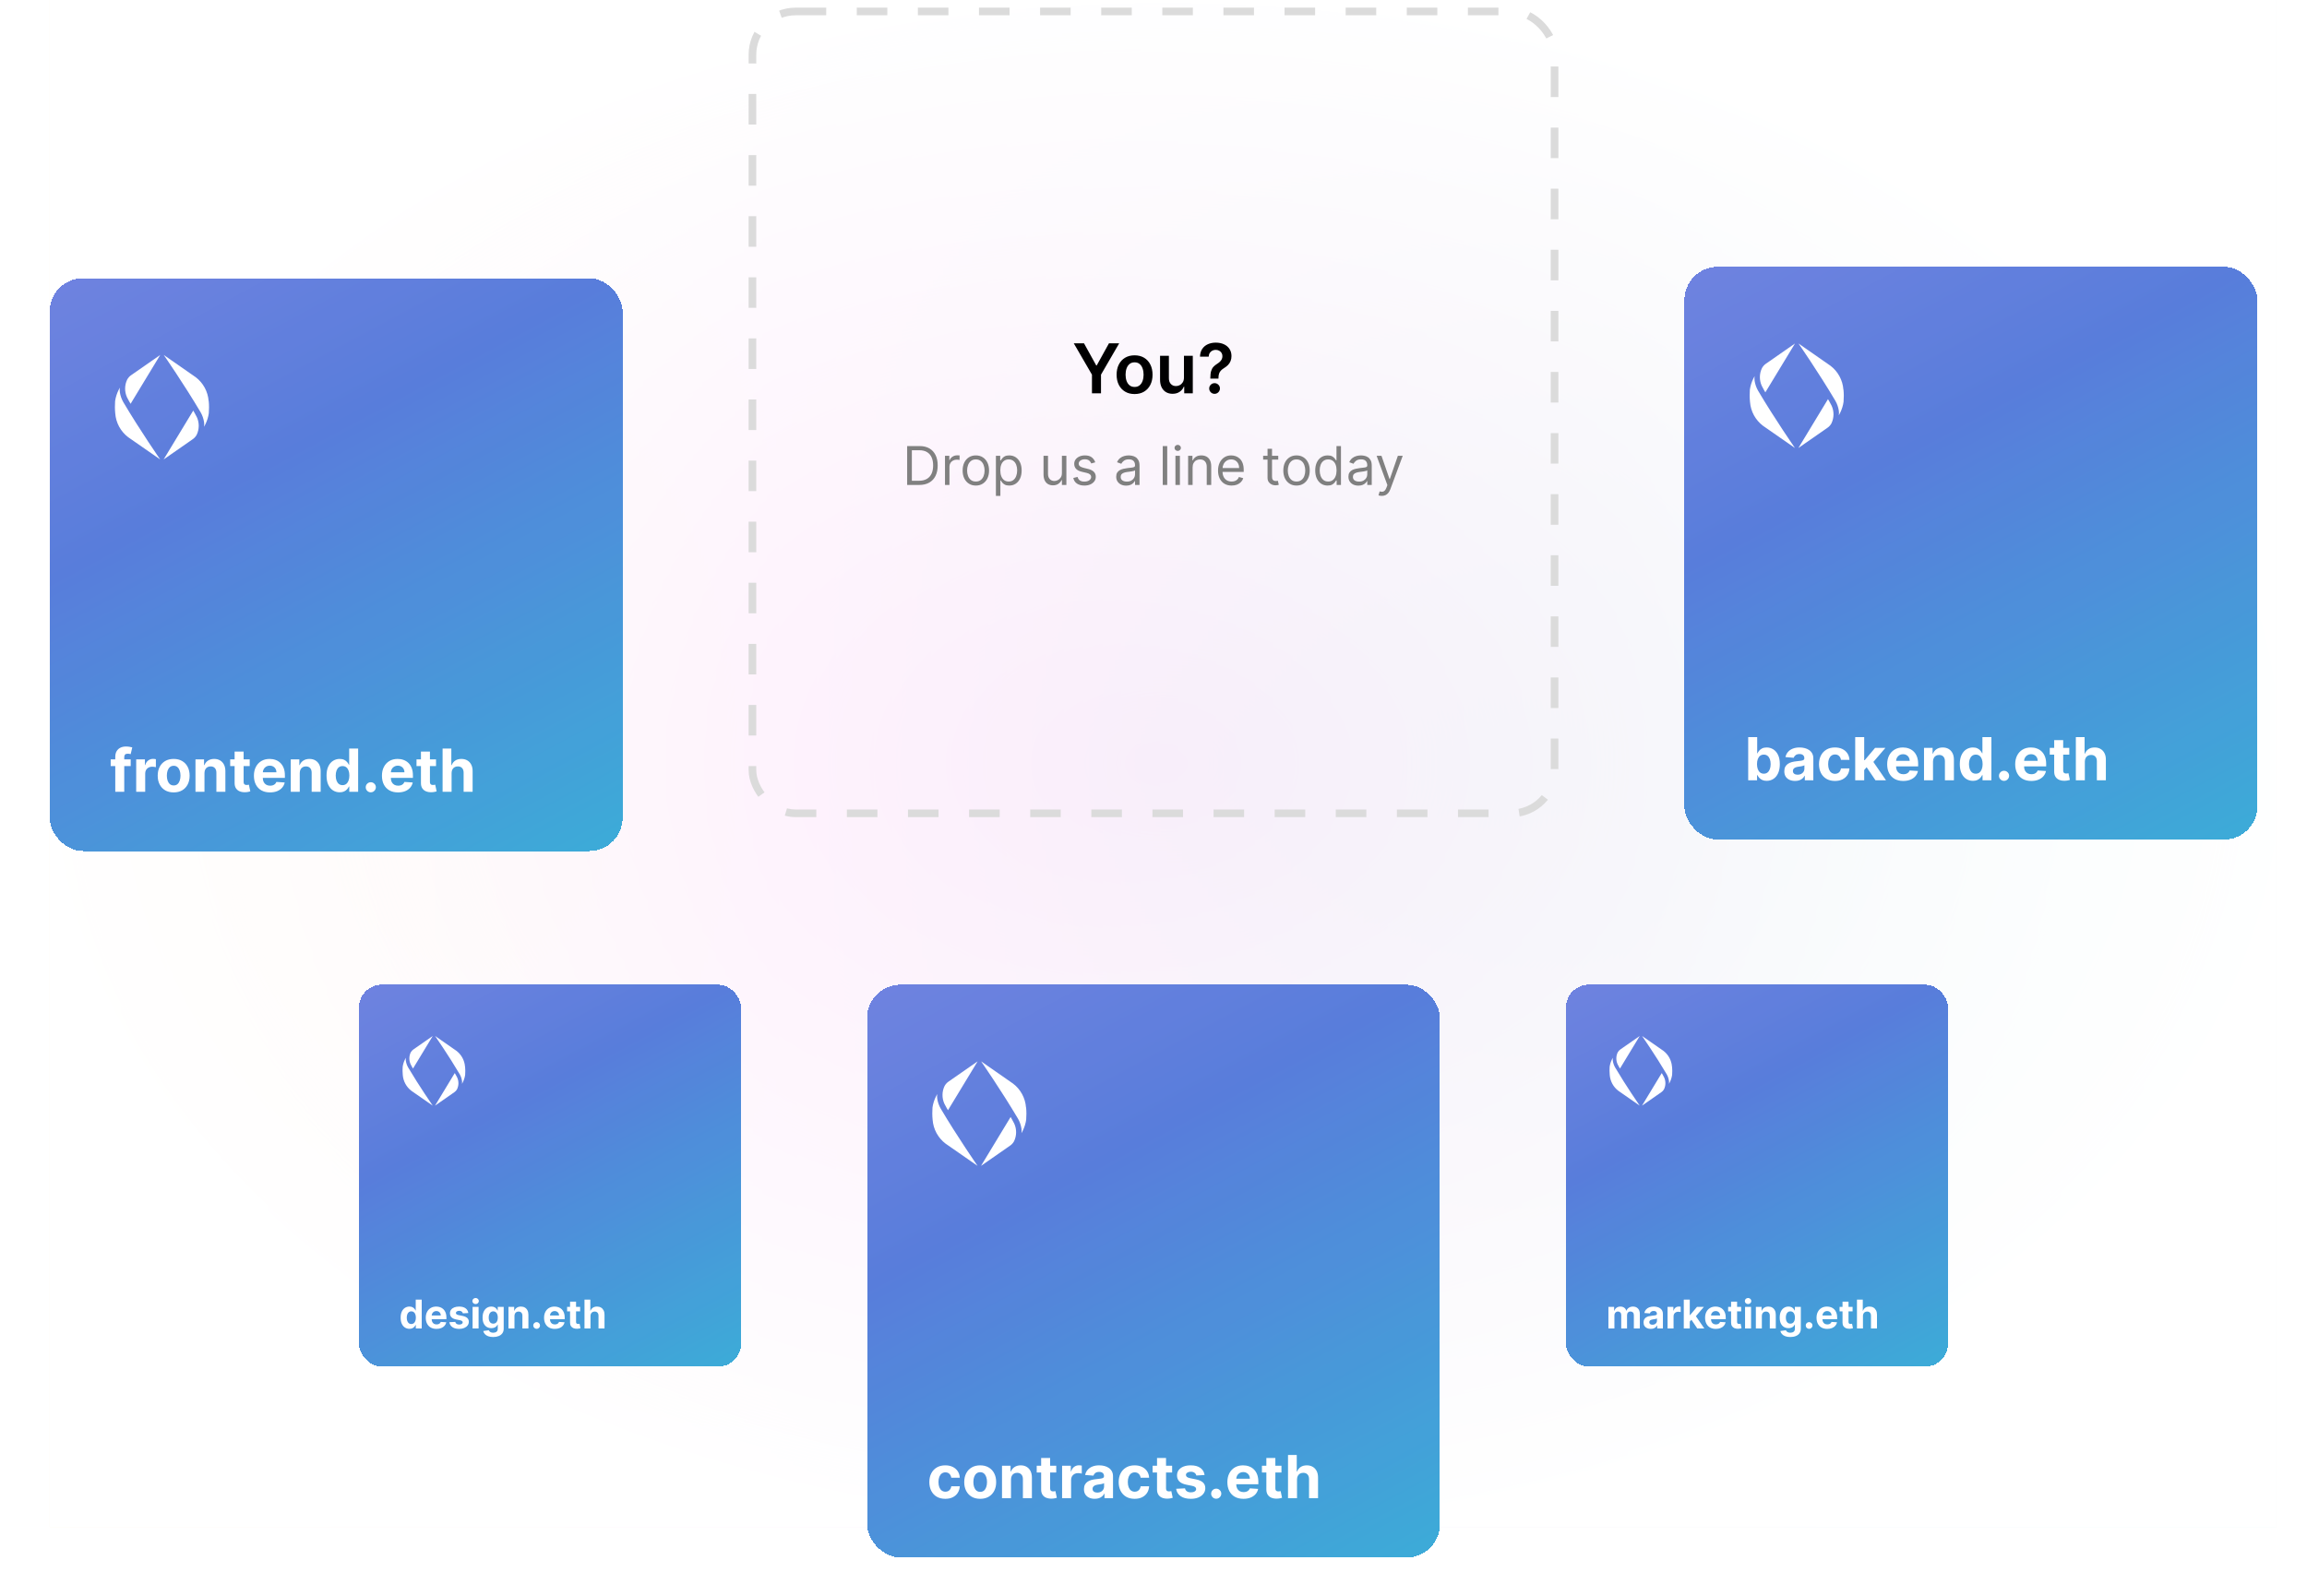 <svg width="604" height="418" viewBox="0 0 604 418" fill="none" xmlns="http://www.w3.org/2000/svg">
<g opacity="0.08">
<rect x="13" y="400" width="400" height="583" transform="rotate(-90 13 400)" fill="url(#paint0_linear_4590_49478)"/>
<rect x="13" y="400" width="400" height="583" transform="rotate(-90 13 400)" fill="url(#paint1_radial_4590_49478)"/>
</g>
<rect x="197" y="3" width="210" height="210" rx="11.31" stroke="#DBDBDB" stroke-width="2" stroke-dasharray="8 8"/>
<path d="M281.127 89.909H283.805L287.007 95.7H287.135L290.338 89.909H293.016L288.254 98.117V103H285.889V98.117L281.127 89.909ZM297.048 103.192C296.089 103.192 295.258 102.981 294.555 102.559C293.852 102.137 293.306 101.547 292.919 100.788C292.535 100.03 292.343 99.144 292.343 98.129C292.343 97.115 292.535 96.227 292.919 95.464C293.306 94.701 293.852 94.109 294.555 93.687C295.258 93.265 296.089 93.054 297.048 93.054C298.007 93.054 298.838 93.265 299.541 93.687C300.244 94.109 300.787 94.701 301.171 95.464C301.558 96.227 301.752 97.115 301.752 98.129C301.752 99.144 301.558 100.03 301.171 100.788C300.787 101.547 300.244 102.137 299.541 102.559C298.838 102.981 298.007 103.192 297.048 103.192ZM297.061 101.338C297.58 101.338 298.015 101.195 298.365 100.91C298.714 100.62 298.974 100.232 299.144 99.746C299.319 99.261 299.406 98.719 299.406 98.123C299.406 97.522 299.319 96.979 299.144 96.493C298.974 96.003 298.714 95.613 298.365 95.323C298.015 95.033 297.58 94.888 297.061 94.888C296.528 94.888 296.085 95.033 295.731 95.323C295.382 95.613 295.119 96.003 294.945 96.493C294.774 96.979 294.689 97.522 294.689 98.123C294.689 98.719 294.774 99.261 294.945 99.746C295.119 100.232 295.382 100.62 295.731 100.91C296.085 101.195 296.528 101.338 297.061 101.338ZM309.974 98.871V93.182H312.288V103H310.044V101.255H309.942C309.721 101.805 309.356 102.254 308.849 102.604C308.346 102.953 307.726 103.128 306.989 103.128C306.346 103.128 305.777 102.985 305.282 102.7C304.792 102.41 304.409 101.99 304.132 101.44C303.855 100.886 303.716 100.217 303.716 99.433V93.182H306.03V99.075C306.03 99.697 306.201 100.192 306.542 100.558C306.882 100.925 307.33 101.108 307.884 101.108C308.225 101.108 308.555 101.025 308.875 100.859C309.194 100.692 309.456 100.445 309.661 100.117C309.87 99.785 309.974 99.369 309.974 98.871ZM316.879 99.152V98.986C316.883 98.215 316.956 97.601 317.096 97.145C317.241 96.689 317.446 96.322 317.71 96.046C317.974 95.764 318.296 95.506 318.675 95.272C318.935 95.11 319.167 94.933 319.372 94.742C319.581 94.546 319.745 94.328 319.864 94.09C319.983 93.847 320.043 93.576 320.043 93.278C320.043 92.941 319.964 92.649 319.807 92.402C319.649 92.155 319.436 91.963 319.167 91.827C318.903 91.69 318.607 91.622 318.279 91.622C317.976 91.622 317.689 91.688 317.416 91.82C317.148 91.948 316.924 92.144 316.745 92.408C316.57 92.668 316.472 92.999 316.451 93.399H314.175C314.197 92.59 314.393 91.912 314.763 91.367C315.138 90.821 315.633 90.412 316.246 90.139C316.864 89.867 317.546 89.73 318.292 89.73C319.106 89.73 319.822 89.873 320.439 90.158C321.062 90.444 321.545 90.851 321.89 91.379C322.24 91.903 322.415 92.526 322.415 93.246C322.415 93.731 322.336 94.166 322.178 94.55C322.025 94.933 321.805 95.274 321.52 95.572C321.234 95.871 320.895 96.137 320.503 96.371C320.158 96.585 319.875 96.806 319.653 97.036C319.436 97.266 319.274 97.537 319.167 97.848C319.065 98.155 319.012 98.534 319.008 98.986V99.152H316.879ZM317.991 103.141C317.608 103.141 317.278 103.004 317.001 102.732C316.724 102.459 316.585 102.126 316.585 101.734C316.585 101.351 316.724 101.023 317.001 100.75C317.278 100.477 317.608 100.341 317.991 100.341C318.371 100.341 318.699 100.477 318.976 100.75C319.257 101.023 319.398 101.351 319.398 101.734C319.398 101.994 319.331 102.231 319.199 102.444C319.072 102.657 318.901 102.827 318.688 102.955C318.479 103.079 318.247 103.141 317.991 103.141Z" fill="black"/>
<path d="M240.647 127H237.505V116.818H240.787C241.774 116.818 242.62 117.022 243.322 117.43C244.025 117.834 244.563 118.416 244.938 119.175C245.312 119.93 245.5 120.835 245.5 121.889C245.5 122.95 245.311 123.863 244.933 124.629C244.555 125.391 244.005 125.978 243.282 126.388C242.56 126.796 241.682 127 240.647 127ZM238.738 125.906H240.568C241.41 125.906 242.107 125.744 242.661 125.419C243.214 125.094 243.627 124.632 243.899 124.032C244.171 123.432 244.307 122.718 244.307 121.889C244.307 121.067 244.172 120.36 243.904 119.766C243.635 119.17 243.234 118.712 242.701 118.394C242.167 118.073 241.503 117.912 240.707 117.912H238.738V125.906ZM247.409 127V119.364H248.542V120.517H248.622C248.761 120.139 249.013 119.833 249.378 119.597C249.742 119.362 250.153 119.244 250.611 119.244C250.697 119.244 250.804 119.246 250.934 119.249C251.063 119.253 251.161 119.258 251.227 119.264V120.457C251.187 120.447 251.096 120.433 250.954 120.413C250.814 120.389 250.667 120.378 250.511 120.378C250.14 120.378 249.808 120.456 249.517 120.612C249.228 120.764 249 120.976 248.831 121.248C248.665 121.516 248.582 121.823 248.582 122.168V127H247.409ZM255.488 127.159C254.798 127.159 254.193 126.995 253.673 126.667C253.156 126.339 252.752 125.88 252.46 125.29C252.172 124.7 252.027 124.01 252.027 123.222C252.027 122.426 252.172 121.732 252.46 121.138C252.752 120.545 253.156 120.085 253.673 119.756C254.193 119.428 254.798 119.264 255.488 119.264C256.177 119.264 256.78 119.428 257.297 119.756C257.818 120.085 258.222 120.545 258.51 121.138C258.802 121.732 258.948 122.426 258.948 123.222C258.948 124.01 258.802 124.7 258.51 125.29C258.222 125.88 257.818 126.339 257.297 126.667C256.78 126.995 256.177 127.159 255.488 127.159ZM255.488 126.105C256.011 126.105 256.442 125.971 256.78 125.702C257.118 125.434 257.369 125.081 257.531 124.643C257.693 124.206 257.775 123.732 257.775 123.222C257.775 122.711 257.693 122.236 257.531 121.795C257.369 121.354 257.118 120.998 256.78 120.726C256.442 120.454 256.011 120.318 255.488 120.318C254.964 120.318 254.533 120.454 254.195 120.726C253.857 120.998 253.607 121.354 253.444 121.795C253.282 122.236 253.201 122.711 253.201 123.222C253.201 123.732 253.282 124.206 253.444 124.643C253.607 125.081 253.857 125.434 254.195 125.702C254.533 125.971 254.964 126.105 255.488 126.105ZM260.739 129.864V119.364H261.872V120.577H262.012C262.098 120.444 262.217 120.275 262.37 120.07C262.525 119.861 262.747 119.675 263.036 119.513C263.327 119.347 263.722 119.264 264.219 119.264C264.862 119.264 265.429 119.425 265.919 119.746C266.41 120.068 266.793 120.524 267.068 121.114C267.343 121.704 267.48 122.4 267.48 123.202C267.48 124.01 267.343 124.711 267.068 125.305C266.793 125.895 266.411 126.352 265.924 126.677C265.437 126.998 264.875 127.159 264.239 127.159C263.748 127.159 263.356 127.078 263.061 126.915C262.766 126.75 262.539 126.562 262.38 126.354C262.22 126.142 262.098 125.966 262.012 125.827H261.912V129.864H260.739ZM261.892 123.182C261.892 123.759 261.977 124.267 262.146 124.708C262.315 125.146 262.562 125.489 262.887 125.737C263.211 125.982 263.609 126.105 264.08 126.105C264.57 126.105 264.98 125.976 265.308 125.717C265.639 125.455 265.888 125.104 266.054 124.663C266.223 124.219 266.307 123.725 266.307 123.182C266.307 122.645 266.224 122.161 266.059 121.73C265.896 121.296 265.649 120.953 265.318 120.701C264.99 120.446 264.577 120.318 264.08 120.318C263.603 120.318 263.201 120.439 262.877 120.681C262.552 120.92 262.307 121.254 262.141 121.685C261.975 122.113 261.892 122.612 261.892 123.182ZM278.02 123.878V119.364H279.193V127H278.02V125.707H277.941C277.762 126.095 277.483 126.425 277.105 126.697C276.728 126.965 276.25 127.099 275.674 127.099C275.196 127.099 274.772 126.995 274.401 126.786C274.03 126.574 273.738 126.256 273.526 125.832C273.314 125.404 273.208 124.866 273.208 124.216V119.364H274.381V124.136C274.381 124.693 274.537 125.137 274.848 125.469C275.163 125.8 275.564 125.966 276.051 125.966C276.343 125.966 276.64 125.891 276.941 125.742C277.246 125.593 277.501 125.364 277.707 125.056C277.916 124.748 278.02 124.355 278.02 123.878ZM286.752 121.074L285.698 121.372C285.631 121.196 285.533 121.026 285.404 120.86C285.278 120.691 285.106 120.552 284.887 120.442C284.668 120.333 284.388 120.278 284.047 120.278C283.58 120.278 283.19 120.386 282.879 120.602C282.57 120.814 282.416 121.084 282.416 121.412C282.416 121.704 282.522 121.934 282.734 122.103C282.947 122.272 283.278 122.413 283.729 122.526L284.862 122.804C285.545 122.97 286.054 123.223 286.389 123.565C286.723 123.903 286.891 124.339 286.891 124.872C286.891 125.31 286.765 125.701 286.513 126.045C286.264 126.39 285.916 126.662 285.469 126.861C285.021 127.06 284.501 127.159 283.908 127.159C283.129 127.159 282.484 126.99 281.974 126.652C281.463 126.314 281.14 125.82 281.004 125.17L282.118 124.892C282.224 125.303 282.425 125.611 282.72 125.817C283.018 126.022 283.407 126.125 283.888 126.125C284.435 126.125 284.869 126.009 285.19 125.777C285.515 125.542 285.678 125.26 285.678 124.932C285.678 124.667 285.585 124.445 285.399 124.266C285.214 124.083 284.929 123.947 284.544 123.858L283.271 123.56C282.572 123.394 282.058 123.137 281.73 122.789C281.405 122.438 281.243 121.999 281.243 121.472C281.243 121.041 281.364 120.66 281.606 120.328C281.851 119.997 282.184 119.737 282.605 119.548C283.029 119.359 283.51 119.264 284.047 119.264C284.803 119.264 285.396 119.43 285.827 119.761C286.261 120.093 286.569 120.53 286.752 121.074ZM294.842 127.179C294.358 127.179 293.918 127.088 293.524 126.906C293.13 126.72 292.816 126.453 292.584 126.105C292.352 125.754 292.236 125.33 292.236 124.832C292.236 124.395 292.323 124.04 292.495 123.768C292.667 123.493 292.898 123.278 293.186 123.122C293.474 122.966 293.793 122.85 294.141 122.774C294.492 122.695 294.845 122.632 295.199 122.585C295.664 122.526 296.04 122.481 296.328 122.451C296.62 122.418 296.832 122.363 296.964 122.287C297.1 122.211 297.168 122.078 297.168 121.889V121.849C297.168 121.359 297.034 120.978 296.766 120.706C296.5 120.434 296.098 120.298 295.557 120.298C294.997 120.298 294.558 120.421 294.24 120.666C293.922 120.911 293.698 121.173 293.569 121.452L292.455 121.054C292.654 120.59 292.919 120.229 293.251 119.97C293.585 119.708 293.95 119.526 294.344 119.423C294.742 119.317 295.133 119.264 295.518 119.264C295.763 119.264 296.045 119.294 296.363 119.354C296.684 119.41 296.994 119.528 297.293 119.707C297.594 119.886 297.844 120.156 298.043 120.517C298.242 120.878 298.342 121.362 298.342 121.969V127H297.168V125.966H297.109C297.029 126.132 296.896 126.309 296.711 126.498C296.525 126.687 296.278 126.848 295.97 126.98C295.662 127.113 295.286 127.179 294.842 127.179ZM295.021 126.125C295.485 126.125 295.876 126.034 296.194 125.852C296.515 125.669 296.757 125.434 296.92 125.146C297.085 124.857 297.168 124.554 297.168 124.236V123.162C297.119 123.222 297.009 123.276 296.84 123.326C296.674 123.372 296.482 123.414 296.263 123.45C296.048 123.483 295.838 123.513 295.632 123.54C295.43 123.563 295.266 123.583 295.14 123.599C294.835 123.639 294.55 123.704 294.285 123.793C294.023 123.879 293.811 124.01 293.648 124.186C293.489 124.358 293.41 124.594 293.41 124.892C293.41 125.3 293.561 125.608 293.862 125.817C294.167 126.022 294.553 126.125 295.021 126.125ZM305.594 116.818V127H304.421V116.818H305.594ZM307.743 127V119.364H308.916V127H307.743ZM308.339 118.091C308.111 118.091 307.914 118.013 307.748 117.857C307.585 117.701 307.504 117.514 307.504 117.295C307.504 117.077 307.585 116.889 307.748 116.734C307.914 116.578 308.111 116.5 308.339 116.5C308.568 116.5 308.764 116.578 308.926 116.734C309.092 116.889 309.175 117.077 309.175 117.295C309.175 117.514 309.092 117.701 308.926 117.857C308.764 118.013 308.568 118.091 308.339 118.091ZM312.238 122.406V127H311.065V119.364H312.199V120.557H312.298C312.477 120.169 312.749 119.857 313.113 119.622C313.478 119.384 313.949 119.264 314.525 119.264C315.042 119.264 315.495 119.37 315.883 119.582C316.27 119.791 316.572 120.109 316.787 120.537C317.003 120.961 317.111 121.498 317.111 122.148V127H315.937V122.227C315.937 121.627 315.781 121.16 315.47 120.825C315.158 120.487 314.731 120.318 314.187 120.318C313.813 120.318 313.478 120.399 313.183 120.562C312.891 120.724 312.661 120.961 312.492 121.273C312.323 121.584 312.238 121.962 312.238 122.406ZM322.456 127.159C321.72 127.159 321.086 126.997 320.552 126.672C320.022 126.344 319.612 125.886 319.324 125.3C319.039 124.71 318.897 124.024 318.897 123.241C318.897 122.459 319.039 121.77 319.324 121.173C319.612 120.573 320.014 120.106 320.527 119.771C321.044 119.433 321.648 119.264 322.337 119.264C322.735 119.264 323.127 119.33 323.515 119.463C323.903 119.596 324.256 119.811 324.574 120.109C324.892 120.404 325.146 120.795 325.335 121.283C325.524 121.77 325.618 122.37 325.618 123.082V123.58H319.732V122.565H324.425C324.425 122.134 324.339 121.75 324.166 121.412C323.997 121.074 323.755 120.807 323.441 120.612C323.129 120.416 322.761 120.318 322.337 120.318C321.87 120.318 321.465 120.434 321.124 120.666C320.786 120.895 320.526 121.193 320.343 121.561C320.161 121.929 320.07 122.323 320.07 122.744V123.42C320.07 123.997 320.169 124.486 320.368 124.887C320.57 125.285 320.85 125.588 321.208 125.797C321.566 126.002 321.982 126.105 322.456 126.105C322.764 126.105 323.043 126.062 323.291 125.976C323.543 125.886 323.76 125.754 323.943 125.578C324.125 125.399 324.266 125.177 324.365 124.912L325.499 125.23C325.38 125.615 325.179 125.953 324.897 126.244C324.616 126.533 324.268 126.758 323.853 126.92C323.439 127.08 322.973 127.159 322.456 127.159ZM334.661 119.364V120.358H330.704V119.364H334.661ZM331.858 117.534H333.031V124.812C333.031 125.144 333.079 125.393 333.175 125.558C333.274 125.721 333.4 125.83 333.553 125.886C333.709 125.939 333.873 125.966 334.045 125.966C334.174 125.966 334.28 125.959 334.363 125.946C334.446 125.929 334.512 125.916 334.562 125.906L334.801 126.96C334.721 126.99 334.61 127.02 334.468 127.05C334.325 127.083 334.144 127.099 333.926 127.099C333.594 127.099 333.269 127.028 332.951 126.886C332.636 126.743 332.375 126.526 332.166 126.234C331.96 125.943 331.858 125.575 331.858 125.131V117.534ZM339.447 127.159C338.757 127.159 338.152 126.995 337.632 126.667C337.115 126.339 336.711 125.88 336.419 125.29C336.131 124.7 335.986 124.01 335.986 123.222C335.986 122.426 336.131 121.732 336.419 121.138C336.711 120.545 337.115 120.085 337.632 119.756C338.152 119.428 338.757 119.264 339.447 119.264C340.136 119.264 340.739 119.428 341.256 119.756C341.777 120.085 342.181 120.545 342.469 121.138C342.761 121.732 342.907 122.426 342.907 123.222C342.907 124.01 342.761 124.7 342.469 125.29C342.181 125.88 341.777 126.339 341.256 126.667C340.739 126.995 340.136 127.159 339.447 127.159ZM339.447 126.105C339.97 126.105 340.401 125.971 340.739 125.702C341.077 125.434 341.328 125.081 341.49 124.643C341.652 124.206 341.734 123.732 341.734 123.222C341.734 122.711 341.652 122.236 341.49 121.795C341.328 121.354 341.077 120.998 340.739 120.726C340.401 120.454 339.97 120.318 339.447 120.318C338.923 120.318 338.492 120.454 338.154 120.726C337.816 120.998 337.566 121.354 337.403 121.795C337.241 122.236 337.16 122.711 337.16 123.222C337.16 123.732 337.241 124.206 337.403 124.643C337.566 125.081 337.816 125.434 338.154 125.702C338.492 125.971 338.923 126.105 339.447 126.105ZM347.581 127.159C346.945 127.159 346.383 126.998 345.896 126.677C345.409 126.352 345.028 125.895 344.753 125.305C344.477 124.711 344.34 124.01 344.34 123.202C344.34 122.4 344.477 121.704 344.753 121.114C345.028 120.524 345.41 120.068 345.901 119.746C346.392 119.425 346.958 119.264 347.601 119.264C348.098 119.264 348.491 119.347 348.78 119.513C349.071 119.675 349.293 119.861 349.446 120.07C349.602 120.275 349.723 120.444 349.809 120.577H349.908V116.818H351.081V127H349.948V125.827H349.809C349.723 125.966 349.6 126.142 349.441 126.354C349.282 126.562 349.055 126.75 348.76 126.915C348.465 127.078 348.072 127.159 347.581 127.159ZM347.741 126.105C348.211 126.105 348.609 125.982 348.934 125.737C349.258 125.489 349.505 125.146 349.674 124.708C349.843 124.267 349.928 123.759 349.928 123.182C349.928 122.612 349.845 122.113 349.679 121.685C349.514 121.254 349.268 120.92 348.944 120.681C348.619 120.439 348.218 120.318 347.741 120.318C347.243 120.318 346.829 120.446 346.498 120.701C346.169 120.953 345.923 121.296 345.757 121.73C345.594 122.161 345.513 122.645 345.513 123.182C345.513 123.725 345.596 124.219 345.762 124.663C345.931 125.104 346.179 125.455 346.508 125.717C346.839 125.976 347.25 126.105 347.741 126.105ZM355.64 127.179C355.156 127.179 354.717 127.088 354.323 126.906C353.928 126.72 353.615 126.453 353.383 126.105C353.151 125.754 353.035 125.33 353.035 124.832C353.035 124.395 353.121 124.04 353.294 123.768C353.466 123.493 353.696 123.278 353.985 123.122C354.273 122.966 354.591 122.85 354.939 122.774C355.291 122.695 355.644 122.632 355.998 122.585C356.462 122.526 356.839 122.481 357.127 122.451C357.419 122.418 357.631 122.363 357.763 122.287C357.899 122.211 357.967 122.078 357.967 121.889V121.849C357.967 121.359 357.833 120.978 357.564 120.706C357.299 120.434 356.897 120.298 356.356 120.298C355.796 120.298 355.357 120.421 355.039 120.666C354.721 120.911 354.497 121.173 354.368 121.452L353.254 121.054C353.453 120.59 353.718 120.229 354.049 119.97C354.384 119.708 354.749 119.526 355.143 119.423C355.541 119.317 355.932 119.264 356.316 119.264C356.562 119.264 356.843 119.294 357.162 119.354C357.483 119.41 357.793 119.528 358.091 119.707C358.393 119.886 358.643 120.156 358.842 120.517C359.041 120.878 359.14 121.362 359.14 121.969V127H357.967V125.966H357.907C357.828 126.132 357.695 126.309 357.51 126.498C357.324 126.687 357.077 126.848 356.769 126.98C356.461 127.113 356.084 127.179 355.64 127.179ZM355.819 126.125C356.283 126.125 356.674 126.034 356.993 125.852C357.314 125.669 357.556 125.434 357.718 125.146C357.884 124.857 357.967 124.554 357.967 124.236V123.162C357.917 123.222 357.808 123.276 357.639 123.326C357.473 123.372 357.281 123.414 357.062 123.45C356.847 123.483 356.636 123.513 356.431 123.54C356.229 123.563 356.065 123.583 355.939 123.599C355.634 123.639 355.349 123.704 355.084 123.793C354.822 123.879 354.61 124.01 354.447 124.186C354.288 124.358 354.209 124.594 354.209 124.892C354.209 125.3 354.359 125.608 354.661 125.817C354.966 126.022 355.352 126.125 355.819 126.125ZM361.764 129.864C361.565 129.864 361.388 129.847 361.232 129.814C361.076 129.784 360.969 129.754 360.909 129.724L361.207 128.69C361.492 128.763 361.744 128.79 361.963 128.77C362.182 128.75 362.376 128.652 362.545 128.477C362.717 128.304 362.874 128.024 363.017 127.636L363.236 127.04L360.412 119.364H361.685L363.793 125.449H363.872L365.98 119.364H367.253L364.011 128.114C363.865 128.508 363.685 128.835 363.469 129.093C363.254 129.355 363.004 129.549 362.719 129.675C362.437 129.801 362.119 129.864 361.764 129.864Z" fill="#808080"/>
<g filter="url(#filter0_ddi_4590_49478)">
<rect x="441" y="57" width="150" height="150" rx="8.71" fill="url(#paint2_linear_4590_49478)" shape-rendering="crispEdges"/>
<rect x="441" y="57" width="150" height="150" rx="8.71" fill="black" fill-opacity="0.1" shape-rendering="crispEdges"/>
<g filter="url(#filter1_dd_4590_49478)">
<path d="M457.699 188.571V177.251H460.054V181.507H460.125C460.229 181.278 460.378 181.046 460.573 180.81C460.772 180.571 461.03 180.372 461.347 180.213C461.668 180.051 462.066 179.97 462.541 179.97C463.16 179.97 463.731 180.132 464.255 180.457C464.778 180.777 465.196 181.262 465.509 181.91C465.823 182.555 465.979 183.364 465.979 184.337C465.979 185.284 465.826 186.084 465.52 186.736C465.218 187.385 464.806 187.877 464.282 188.212C463.763 188.544 463.18 188.709 462.536 188.709C462.079 188.709 461.69 188.634 461.369 188.483C461.052 188.332 460.792 188.142 460.59 187.913C460.387 187.681 460.232 187.447 460.125 187.211H460.02V188.571H457.699ZM460.004 184.326C460.004 184.831 460.074 185.271 460.214 185.647C460.354 186.023 460.557 186.316 460.822 186.526C461.087 186.732 461.41 186.836 461.789 186.836C462.173 186.836 462.497 186.731 462.762 186.521C463.027 186.307 463.228 186.012 463.365 185.636C463.505 185.257 463.575 184.82 463.575 184.326C463.575 183.836 463.507 183.405 463.37 183.033C463.234 182.66 463.033 182.369 462.768 182.159C462.502 181.949 462.176 181.844 461.789 181.844C461.406 181.844 461.082 181.945 460.816 182.148C460.555 182.351 460.354 182.638 460.214 183.01C460.074 183.383 460.004 183.821 460.004 184.326ZM469.972 188.732C469.43 188.732 468.947 188.638 468.523 188.45C468.1 188.258 467.764 187.976 467.517 187.604C467.274 187.228 467.153 186.76 467.153 186.2C467.153 185.728 467.239 185.332 467.412 185.011C467.586 184.691 467.821 184.433 468.12 184.238C468.418 184.042 468.757 183.895 469.137 183.795C469.52 183.696 469.922 183.626 470.342 183.585C470.836 183.534 471.234 183.486 471.536 183.442C471.838 183.394 472.057 183.324 472.194 183.232C472.33 183.139 472.398 183.003 472.398 182.822V182.789C472.398 182.439 472.288 182.168 472.067 181.977C471.849 181.785 471.54 181.689 471.138 181.689C470.714 181.689 470.377 181.783 470.126 181.971C469.876 182.155 469.71 182.388 469.629 182.668L467.451 182.491C467.562 181.975 467.779 181.529 468.103 181.153C468.428 180.774 468.846 180.482 469.358 180.28C469.874 180.073 470.471 179.97 471.149 179.97C471.621 179.97 472.072 180.025 472.503 180.136C472.938 180.247 473.323 180.418 473.659 180.65C473.998 180.882 474.265 181.181 474.46 181.546C474.655 181.907 474.753 182.34 474.753 182.845V188.571H472.52V187.394H472.454C472.317 187.659 472.135 187.893 471.906 188.096C471.678 188.295 471.403 188.452 471.083 188.566C470.762 188.676 470.392 188.732 469.972 188.732ZM470.646 187.106C470.992 187.106 471.298 187.038 471.564 186.902C471.829 186.762 472.037 186.574 472.188 186.338C472.339 186.102 472.415 185.835 472.415 185.537V184.636C472.341 184.683 472.24 184.728 472.111 184.768C471.986 184.805 471.844 184.84 471.685 184.873C471.527 184.903 471.368 184.93 471.21 184.956C471.051 184.978 470.908 184.999 470.779 185.017C470.502 185.058 470.261 185.122 470.055 185.21C469.848 185.299 469.688 185.419 469.574 185.57C469.459 185.717 469.402 185.901 469.402 186.123C469.402 186.443 469.518 186.688 469.751 186.858C469.986 187.024 470.285 187.106 470.646 187.106ZM480.416 188.737C479.547 188.737 478.799 188.553 478.172 188.184C477.549 187.812 477.07 187.296 476.735 186.637C476.403 185.977 476.237 185.218 476.237 184.359C476.237 183.489 476.405 182.727 476.74 182.071C477.079 181.411 477.56 180.897 478.183 180.528C478.806 180.156 479.547 179.97 480.405 179.97C481.146 179.97 481.795 180.105 482.351 180.374C482.907 180.643 483.348 181.02 483.672 181.507C483.996 181.993 484.175 182.565 484.208 183.22H481.986C481.924 182.797 481.758 182.456 481.489 182.198C481.223 181.936 480.875 181.805 480.444 181.805C480.079 181.805 479.76 181.905 479.488 182.104C479.219 182.299 479.009 182.585 478.857 182.961C478.706 183.337 478.631 183.792 478.631 184.326C478.631 184.868 478.705 185.328 478.852 185.708C479.003 186.088 479.215 186.377 479.488 186.576C479.76 186.775 480.079 186.874 480.444 186.874C480.713 186.874 480.954 186.819 481.168 186.708C481.385 186.598 481.564 186.438 481.704 186.228C481.848 186.014 481.942 185.758 481.986 185.459H484.208C484.171 186.108 483.995 186.679 483.678 187.173C483.364 187.663 482.931 188.046 482.379 188.323C481.826 188.599 481.172 188.737 480.416 188.737ZM487.85 186.128L487.855 183.303H488.198L490.918 180.081H493.621L489.967 184.348H489.409L487.85 186.128ZM485.716 188.571V177.251H488.071V188.571H485.716ZM491.023 188.571L488.524 184.873L490.094 183.209L493.781 188.571H491.023ZM498.296 188.737C497.422 188.737 496.671 188.56 496.04 188.206C495.414 187.849 494.931 187.344 494.592 186.692C494.253 186.036 494.084 185.26 494.084 184.365C494.084 183.491 494.253 182.725 494.592 182.065C494.931 181.406 495.408 180.891 496.024 180.523C496.643 180.154 497.369 179.97 498.202 179.97C498.762 179.97 499.283 180.06 499.766 180.241C500.252 180.418 500.676 180.685 501.037 181.043C501.402 181.4 501.686 181.85 501.889 182.391C502.091 182.929 502.193 183.559 502.193 184.282V184.929H495.023V183.469H499.976C499.976 183.13 499.902 182.83 499.755 182.568C499.608 182.307 499.403 182.102 499.141 181.955C498.883 181.804 498.583 181.728 498.24 181.728C497.883 181.728 497.566 181.811 497.29 181.977C497.017 182.139 496.803 182.358 496.648 182.635C496.494 182.907 496.414 183.211 496.411 183.547V184.934C496.411 185.354 496.488 185.717 496.643 186.023C496.801 186.329 497.024 186.565 497.312 186.731C497.599 186.896 497.94 186.979 498.334 186.979C498.596 186.979 498.836 186.942 499.053 186.869C499.27 186.795 499.457 186.684 499.611 186.537C499.766 186.39 499.884 186.209 499.965 185.995L502.143 186.139C502.032 186.662 501.806 187.119 501.463 187.51C501.124 187.897 500.685 188.199 500.147 188.417C499.613 188.63 498.996 188.737 498.296 188.737ZM506.084 183.663V188.571H503.729V180.081H505.974V181.579H506.073C506.261 181.085 506.576 180.694 507.018 180.407C507.461 180.116 507.997 179.97 508.627 179.97C509.217 179.97 509.731 180.099 510.169 180.357C510.608 180.615 510.949 180.984 511.192 181.463C511.435 181.938 511.557 182.506 511.557 183.165V188.571H509.202V183.585C509.206 183.066 509.073 182.66 508.804 182.369C508.535 182.074 508.164 181.927 507.693 181.927C507.376 181.927 507.096 181.995 506.853 182.132C506.613 182.268 506.425 182.467 506.289 182.728C506.156 182.986 506.088 183.298 506.084 183.663ZM516.541 188.709C515.896 188.709 515.312 188.544 514.789 188.212C514.269 187.877 513.857 187.385 513.551 186.736C513.249 186.084 513.098 185.284 513.098 184.337C513.098 183.364 513.254 182.555 513.567 181.91C513.881 181.262 514.297 180.777 514.817 180.457C515.34 180.132 515.913 179.97 516.536 179.97C517.011 179.97 517.407 180.051 517.724 180.213C518.045 180.372 518.303 180.571 518.498 180.81C518.697 181.046 518.848 181.278 518.951 181.507H519.023V177.251H521.373V188.571H519.051V187.211H518.951C518.841 187.447 518.684 187.681 518.482 187.913C518.283 188.142 518.023 188.332 517.702 188.483C517.385 188.634 516.998 188.709 516.541 188.709ZM517.288 186.836C517.667 186.836 517.988 186.732 518.249 186.526C518.515 186.316 518.717 186.023 518.857 185.647C519.001 185.271 519.073 184.831 519.073 184.326C519.073 183.821 519.003 183.383 518.863 183.01C518.723 182.638 518.52 182.351 518.255 182.148C517.99 181.945 517.667 181.844 517.288 181.844C516.901 181.844 516.574 181.949 516.309 182.159C516.044 182.369 515.843 182.66 515.707 183.033C515.57 183.405 515.502 183.836 515.502 184.326C515.502 184.82 515.57 185.257 515.707 185.636C515.847 186.012 516.047 186.307 516.309 186.521C516.574 186.731 516.901 186.836 517.288 186.836ZM524.685 188.715C524.32 188.715 524.007 188.586 523.745 188.328C523.487 188.066 523.358 187.753 523.358 187.388C523.358 187.027 523.487 186.718 523.745 186.46C524.007 186.202 524.32 186.073 524.685 186.073C525.039 186.073 525.348 186.202 525.614 186.46C525.879 186.718 526.012 187.027 526.012 187.388C526.012 187.632 525.949 187.855 525.824 188.057C525.702 188.256 525.542 188.417 525.343 188.538C525.144 188.656 524.925 188.715 524.685 188.715ZM531.814 188.737C530.941 188.737 530.189 188.56 529.559 188.206C528.933 187.849 528.45 187.344 528.111 186.692C527.772 186.036 527.602 185.26 527.602 184.365C527.602 183.491 527.772 182.725 528.111 182.065C528.45 181.406 528.927 180.891 529.542 180.523C530.162 180.154 530.888 179.97 531.72 179.97C532.281 179.97 532.802 180.06 533.285 180.241C533.771 180.418 534.195 180.685 534.556 181.043C534.921 181.4 535.205 181.85 535.407 182.391C535.61 182.929 535.711 183.559 535.711 184.282V184.929H528.542V183.469H533.495C533.495 183.13 533.421 182.83 533.274 182.568C533.126 182.307 532.922 182.102 532.66 181.955C532.402 181.804 532.102 181.728 531.759 181.728C531.402 181.728 531.085 181.811 530.808 181.977C530.536 182.139 530.322 182.358 530.167 182.635C530.012 182.907 529.933 183.211 529.929 183.547V184.934C529.929 185.354 530.007 185.717 530.162 186.023C530.32 186.329 530.543 186.565 530.83 186.731C531.118 186.896 531.459 186.979 531.853 186.979C532.115 186.979 532.354 186.942 532.572 186.869C532.789 186.795 532.975 186.684 533.13 186.537C533.285 186.39 533.403 186.209 533.484 185.995L535.662 186.139C535.551 186.662 535.324 187.119 534.982 187.51C534.643 187.897 534.204 188.199 533.666 188.417C533.132 188.63 532.515 188.737 531.814 188.737ZM541.764 180.081V181.85H536.651V180.081H541.764ZM537.812 178.047H540.167V185.962C540.167 186.18 540.2 186.349 540.266 186.471C540.333 186.589 540.425 186.672 540.543 186.72C540.664 186.767 540.804 186.791 540.963 186.791C541.073 186.791 541.184 186.782 541.294 186.764C541.405 186.742 541.49 186.725 541.549 186.714L541.919 188.466C541.801 188.503 541.635 188.545 541.422 188.593C541.208 188.645 540.948 188.676 540.642 188.687C540.075 188.709 539.577 188.634 539.15 188.461C538.726 188.288 538.396 188.019 538.16 187.654C537.924 187.289 537.808 186.828 537.812 186.272V178.047ZM545.835 183.663V188.571H543.481V177.251H545.769V181.579H545.869C546.06 181.078 546.37 180.685 546.797 180.401C547.225 180.114 547.761 179.97 548.406 179.97C548.995 179.97 549.509 180.099 549.948 180.357C550.39 180.611 550.733 180.978 550.976 181.457C551.223 181.933 551.345 182.502 551.341 183.165V188.571H548.986V183.585C548.99 183.062 548.857 182.655 548.588 182.364C548.323 182.073 547.951 181.927 547.472 181.927C547.151 181.927 546.867 181.995 546.62 182.132C546.377 182.268 546.185 182.467 546.045 182.728C545.909 182.986 545.839 183.298 545.835 183.663Z" fill="white"/>
</g>
<g filter="url(#filter2_dd_4590_49478)">
<path d="M461.3 80.625C461.561 80.153 461.928 79.739 462.379 79.443L469.952 74.173L462.189 86.971C462.189 86.971 461.513 85.825 461.241 85.246C460.577 83.769 460.601 82.079 461.3 80.625ZM458.171 89.453C458.349 91.934 459.581 94.215 461.561 95.716L469.94 101.542C469.94 101.542 464.702 94.002 460.269 86.51C459.818 85.719 459.522 84.856 459.38 83.958C459.321 83.556 459.321 83.142 459.38 82.729C459.261 82.941 459.036 83.379 459.036 83.379C458.586 84.289 458.278 85.269 458.135 86.274C458.064 87.326 458.064 88.401 458.171 89.453ZM479.54 90.469C479.268 89.89 478.592 88.744 478.592 88.744L470.841 101.542L478.414 96.271C478.865 95.976 479.232 95.562 479.493 95.09C480.192 93.636 480.216 91.946 479.54 90.469V90.469ZM482.622 86.262C482.444 83.78 481.211 81.5 479.232 79.999L470.865 74.173C470.865 74.173 476.103 81.712 480.536 89.205C480.986 89.996 481.283 90.859 481.425 91.757C481.484 92.159 481.484 92.573 481.425 92.986C481.543 92.773 481.769 92.336 481.769 92.336C482.219 91.426 482.527 90.445 482.669 89.441C482.752 88.377 482.752 87.314 482.646 86.25L482.622 86.262Z" fill="white"/>
</g>
</g>
<g filter="url(#filter3_ddi_4590_49478)">
<rect x="94" y="245" width="100" height="100" rx="5.936" fill="url(#paint3_linear_4590_49478)" shape-rendering="crispEdges"/>
<rect x="94" y="245" width="100" height="100" rx="5.936" fill="black" fill-opacity="0.1" shape-rendering="crispEdges"/>
<g filter="url(#filter4_dd_4590_49478)">
<path d="M107.189 333.14C106.759 333.14 106.369 333.029 106.021 332.808C105.674 332.585 105.399 332.257 105.195 331.824C104.994 331.39 104.893 330.856 104.893 330.225C104.893 329.576 104.997 329.037 105.206 328.607C105.415 328.175 105.693 327.852 106.039 327.638C106.388 327.422 106.77 327.314 107.185 327.314C107.502 327.314 107.766 327.368 107.977 327.476C108.191 327.582 108.363 327.714 108.493 327.874C108.626 328.031 108.727 328.186 108.796 328.338H108.843V325.501H110.41V333.048H108.862V332.141H108.796C108.722 332.299 108.617 332.455 108.482 332.609C108.35 332.762 108.176 332.888 107.963 332.989C107.751 333.09 107.493 333.14 107.189 333.14ZM107.686 331.891C107.939 331.891 108.153 331.822 108.328 331.684C108.504 331.544 108.64 331.349 108.733 331.098C108.829 330.848 108.877 330.554 108.877 330.218C108.877 329.881 108.83 329.589 108.737 329.341C108.643 329.092 108.508 328.901 108.331 328.766C108.154 328.631 107.939 328.563 107.686 328.563C107.428 328.563 107.211 328.633 107.034 328.773C106.857 328.913 106.723 329.107 106.632 329.355C106.541 329.603 106.496 329.891 106.496 330.218C106.496 330.547 106.541 330.838 106.632 331.091C106.726 331.342 106.86 331.538 107.034 331.681C107.211 331.821 107.428 331.891 107.686 331.891ZM114.28 333.158C113.698 333.158 113.197 333.04 112.776 332.805C112.359 332.566 112.037 332.23 111.811 331.795C111.585 331.358 111.472 330.84 111.472 330.243C111.472 329.661 111.585 329.15 111.811 328.71C112.037 328.271 112.355 327.928 112.765 327.682C113.178 327.437 113.662 327.314 114.217 327.314C114.591 327.314 114.938 327.374 115.26 327.494C115.585 327.612 115.867 327.79 116.108 328.029C116.351 328.267 116.54 328.567 116.675 328.928C116.81 329.287 116.878 329.707 116.878 330.188V330.619H112.098V329.646H115.4C115.4 329.42 115.351 329.22 115.253 329.046C115.155 328.871 115.018 328.735 114.844 328.637C114.672 328.536 114.472 328.486 114.243 328.486C114.005 328.486 113.794 328.541 113.609 328.651C113.427 328.76 113.285 328.906 113.182 329.09C113.079 329.272 113.026 329.474 113.023 329.698V330.623C113.023 330.903 113.075 331.145 113.178 331.349C113.284 331.553 113.432 331.71 113.624 331.821C113.816 331.931 114.043 331.987 114.306 331.987C114.48 331.987 114.64 331.962 114.785 331.913C114.93 331.864 115.054 331.79 115.157 331.692C115.26 331.593 115.339 331.473 115.393 331.331L116.845 331.426C116.771 331.775 116.62 332.08 116.392 332.34C116.166 332.598 115.873 332.8 115.514 332.945C115.158 333.087 114.747 333.158 114.28 333.158ZM122.612 329.002L121.175 329.09C121.15 328.967 121.097 328.857 121.016 328.758C120.935 328.658 120.828 328.578 120.696 328.519C120.566 328.457 120.41 328.427 120.228 328.427C119.985 328.427 119.779 328.478 119.612 328.581C119.445 328.682 119.362 328.817 119.362 328.987C119.362 329.122 119.416 329.236 119.524 329.33C119.632 329.423 119.818 329.498 120.08 329.554L121.105 329.761C121.655 329.874 122.065 330.056 122.336 330.306C122.606 330.557 122.741 330.886 122.741 331.294C122.741 331.665 122.632 331.99 122.413 332.27C122.197 332.55 121.9 332.769 121.521 332.926C121.145 333.081 120.712 333.158 120.22 333.158C119.471 333.158 118.874 333.002 118.429 332.69C117.987 332.376 117.728 331.948 117.652 331.408L119.196 331.327C119.243 331.555 119.356 331.73 119.535 331.85C119.714 331.968 119.944 332.027 120.224 332.027C120.499 332.027 120.72 331.974 120.887 331.869C121.057 331.761 121.143 331.622 121.145 331.452C121.143 331.31 121.083 331.193 120.965 331.102C120.847 331.009 120.665 330.937 120.419 330.888L119.439 330.693C118.886 330.582 118.475 330.391 118.205 330.118C117.937 329.845 117.803 329.498 117.803 329.075C117.803 328.712 117.901 328.398 118.098 328.136C118.297 327.873 118.576 327.67 118.934 327.528C119.295 327.385 119.718 327.314 120.202 327.314C120.917 327.314 121.48 327.465 121.89 327.767C122.303 328.069 122.543 328.481 122.612 329.002ZM123.73 333.048V327.387H125.299V333.048H123.73ZM124.518 326.658C124.285 326.658 124.085 326.58 123.918 326.426C123.753 326.268 123.671 326.08 123.671 325.862C123.671 325.646 123.753 325.46 123.918 325.305C124.085 325.148 124.285 325.07 124.518 325.07C124.752 325.07 124.951 325.148 125.115 325.305C125.282 325.46 125.366 325.646 125.366 325.862C125.366 326.08 125.282 326.268 125.115 326.426C124.951 326.58 124.752 326.658 124.518 326.658ZM129.107 335.288C128.599 335.288 128.163 335.218 127.799 335.078C127.438 334.941 127.15 334.753 126.937 334.515C126.723 334.276 126.584 334.008 126.52 333.711L127.972 333.516C128.016 333.629 128.086 333.735 128.182 333.833C128.278 333.931 128.404 334.01 128.562 334.069C128.721 334.13 128.916 334.161 129.144 334.161C129.485 334.161 129.767 334.077 129.988 333.91C130.211 333.746 130.323 333.469 130.323 333.081V332.045H130.257C130.188 332.203 130.085 332.351 129.947 332.491C129.81 332.631 129.633 332.746 129.417 332.834C129.2 332.923 128.943 332.967 128.643 332.967C128.218 332.967 127.831 332.869 127.482 332.672C127.136 332.473 126.859 332.17 126.653 331.762C126.449 331.351 126.347 330.833 126.347 330.207C126.347 329.565 126.451 329.03 126.66 328.6C126.869 328.17 127.147 327.848 127.493 327.634C127.842 327.421 128.224 327.314 128.639 327.314C128.956 327.314 129.221 327.368 129.435 327.476C129.649 327.582 129.821 327.714 129.951 327.874C130.084 328.031 130.186 328.186 130.257 328.338H130.316V327.387H131.875V333.103C131.875 333.585 131.757 333.988 131.521 334.312C131.285 334.636 130.958 334.879 130.541 335.042C130.125 335.206 129.648 335.288 129.107 335.288ZM129.14 331.788C129.393 331.788 129.607 331.725 129.782 331.6C129.958 331.472 130.094 331.29 130.187 331.054C130.283 330.816 130.331 330.531 130.331 330.199C130.331 329.868 130.284 329.58 130.191 329.337C130.097 329.091 129.962 328.901 129.785 328.766C129.608 328.631 129.393 328.563 129.14 328.563C128.882 328.563 128.665 328.633 128.488 328.773C128.311 328.911 128.177 329.102 128.086 329.348C127.995 329.594 127.95 329.877 127.95 330.199C127.95 330.526 127.995 330.809 128.086 331.047C128.18 331.283 128.314 331.466 128.488 331.596C128.665 331.724 128.882 331.788 129.14 331.788ZM134.694 329.775V333.048H133.124V327.387H134.62V328.386H134.686C134.812 328.057 135.022 327.797 135.317 327.605C135.611 327.411 135.969 327.314 136.389 327.314C136.782 327.314 137.125 327.4 137.417 327.572C137.709 327.744 137.937 327.989 138.099 328.309C138.261 328.626 138.342 329.004 138.342 329.444V333.048H136.772V329.724C136.775 329.377 136.686 329.107 136.507 328.913C136.328 328.717 136.081 328.618 135.766 328.618C135.555 328.618 135.368 328.664 135.206 328.755C135.046 328.846 134.921 328.978 134.83 329.153C134.742 329.325 134.696 329.532 134.694 329.775ZM140.497 333.144C140.254 333.144 140.045 333.058 139.871 332.886C139.699 332.711 139.613 332.502 139.613 332.259C139.613 332.018 139.699 331.812 139.871 331.64C140.045 331.468 140.254 331.382 140.497 331.382C140.733 331.382 140.939 331.468 141.116 331.64C141.293 331.812 141.381 332.018 141.381 332.259C141.381 332.421 141.34 332.57 141.256 332.705C141.175 332.838 141.068 332.945 140.936 333.026C140.803 333.104 140.657 333.144 140.497 333.144ZM145.25 333.158C144.668 333.158 144.166 333.04 143.746 332.805C143.329 332.566 143.007 332.23 142.781 331.795C142.555 331.358 142.442 330.84 142.442 330.243C142.442 329.661 142.555 329.15 142.781 328.71C143.007 328.271 143.325 327.928 143.735 327.682C144.148 327.437 144.632 327.314 145.187 327.314C145.561 327.314 145.908 327.374 146.23 327.494C146.554 327.612 146.837 327.79 147.078 328.029C147.321 328.267 147.51 328.567 147.645 328.928C147.78 329.287 147.848 329.707 147.848 330.188V330.619H143.068V329.646H146.37C146.37 329.42 146.321 329.22 146.223 329.046C146.125 328.871 145.988 328.735 145.814 328.637C145.642 328.536 145.442 328.486 145.213 328.486C144.975 328.486 144.763 328.541 144.579 328.651C144.397 328.76 144.255 328.906 144.152 329.09C144.049 329.272 143.996 329.474 143.993 329.698V330.623C143.993 330.903 144.045 331.145 144.148 331.349C144.254 331.553 144.402 331.71 144.594 331.821C144.786 331.931 145.013 331.987 145.276 331.987C145.45 331.987 145.61 331.962 145.755 331.913C145.9 331.864 146.024 331.79 146.127 331.692C146.23 331.593 146.309 331.473 146.363 331.331L147.815 331.426C147.741 331.775 147.59 332.08 147.361 332.34C147.135 332.598 146.843 332.8 146.484 332.945C146.128 333.087 145.717 333.158 145.25 333.158ZM151.883 327.387V328.567H148.474V327.387H151.883ZM149.248 326.031H150.818V331.308C150.818 331.453 150.84 331.566 150.884 331.647C150.929 331.726 150.99 331.781 151.069 331.813C151.15 331.845 151.243 331.861 151.349 331.861C151.423 331.861 151.496 331.855 151.57 331.843C151.644 331.828 151.7 331.817 151.739 331.81L151.986 332.978C151.908 333.002 151.797 333.031 151.655 333.063C151.512 333.097 151.339 333.118 151.135 333.125C150.757 333.14 150.425 333.09 150.14 332.974C149.858 332.859 149.638 332.679 149.48 332.436C149.323 332.193 149.246 331.886 149.248 331.515V326.031ZM154.597 329.775V333.048H153.027V325.501H154.553V328.386H154.619C154.747 328.052 154.953 327.79 155.238 327.601C155.523 327.41 155.881 327.314 156.311 327.314C156.704 327.314 157.047 327.4 157.339 327.572C157.634 327.741 157.862 327.986 158.024 328.305C158.189 328.622 158.27 329.002 158.268 329.444V333.048H156.698V329.724C156.7 329.375 156.612 329.104 156.432 328.909C156.256 328.715 156.007 328.618 155.688 328.618C155.474 328.618 155.285 328.664 155.121 328.755C154.958 328.846 154.831 328.978 154.737 329.153C154.646 329.325 154.6 329.532 154.597 329.775Z" fill="white"/>
</g>
<g filter="url(#filter5_dd_4590_49478)">
<path d="M107.535 260.75C107.709 260.435 107.954 260.159 108.254 259.962L113.303 256.449L108.128 264.981C108.128 264.981 107.678 264.217 107.496 263.831C107.053 262.846 107.069 261.719 107.535 260.75ZM105.449 266.635C105.568 268.29 106.39 269.81 107.709 270.811L113.295 274.695C113.295 274.695 109.803 269.668 106.848 264.674C106.548 264.146 106.35 263.571 106.255 262.972C106.216 262.704 106.216 262.428 106.255 262.153C106.176 262.294 106.026 262.586 106.026 262.586C105.726 263.193 105.52 263.846 105.426 264.516C105.378 265.217 105.378 265.934 105.449 266.635ZM119.695 267.313C119.514 266.927 119.063 266.163 119.063 266.163L113.896 274.695L118.945 271.181C119.245 270.984 119.49 270.708 119.664 270.393C120.13 269.424 120.146 268.298 119.695 267.313V267.313ZM121.75 264.508C121.631 262.854 120.81 261.333 119.49 260.333L113.912 256.449C113.912 256.449 117.404 261.475 120.359 266.47C120.659 266.998 120.857 267.573 120.952 268.172C120.991 268.439 120.991 268.715 120.952 268.991C121.031 268.849 121.181 268.558 121.181 268.558C121.481 267.951 121.687 267.297 121.781 266.627C121.837 265.918 121.837 265.209 121.766 264.5L121.75 264.508Z" fill="white"/>
</g>
</g>
<g filter="url(#filter6_ddi_4590_49478)">
<rect x="410" y="245" width="100" height="100" rx="5.936" fill="url(#paint4_linear_4590_49478)" shape-rendering="crispEdges"/>
<rect x="410" y="245" width="100" height="100" rx="5.936" fill="black" fill-opacity="0.1" shape-rendering="crispEdges"/>
<g filter="url(#filter7_dd_4590_49478)">
<path d="M421.103 333.048V327.387H422.599V328.386H422.666C422.783 328.054 422.98 327.793 423.255 327.601C423.53 327.41 423.86 327.314 424.243 327.314C424.631 327.314 424.961 327.411 425.234 327.605C425.507 327.797 425.689 328.057 425.779 328.386H425.838C425.954 328.062 426.163 327.803 426.465 327.609C426.77 327.412 427.129 327.314 427.545 327.314C428.073 327.314 428.502 327.482 428.831 327.819C429.162 328.153 429.328 328.627 429.328 329.241V333.048H427.762V329.551C427.762 329.236 427.679 329 427.511 328.843C427.344 328.686 427.136 328.607 426.885 328.607C426.6 328.607 426.378 328.698 426.218 328.88C426.058 329.059 425.978 329.296 425.978 329.591V333.048H424.457V329.517C424.457 329.24 424.377 329.019 424.217 328.854C424.06 328.69 423.852 328.607 423.594 328.607C423.42 328.607 423.263 328.651 423.122 328.74C422.985 328.826 422.876 328.948 422.795 329.105C422.713 329.26 422.673 329.441 422.673 329.65V333.048H421.103ZM432.182 333.155C431.821 333.155 431.499 333.092 431.217 332.967C430.934 332.839 430.711 332.651 430.546 332.403C430.384 332.152 430.303 331.84 430.303 331.467C430.303 331.152 430.361 330.888 430.476 330.675C430.592 330.461 430.749 330.289 430.948 330.159C431.147 330.028 431.373 329.93 431.626 329.864C431.881 329.798 432.149 329.751 432.429 329.724C432.759 329.689 433.024 329.658 433.225 329.628C433.427 329.596 433.573 329.549 433.664 329.488C433.755 329.427 433.8 329.336 433.8 329.215V329.193C433.8 328.96 433.726 328.779 433.579 328.651C433.434 328.524 433.228 328.46 432.96 328.46C432.677 328.46 432.453 328.522 432.286 328.648C432.119 328.771 432.008 328.925 431.954 329.112L430.502 328.994C430.576 328.65 430.721 328.353 430.937 328.102C431.153 327.849 431.432 327.655 431.773 327.52C432.117 327.383 432.515 327.314 432.967 327.314C433.282 327.314 433.583 327.351 433.87 327.424C434.16 327.498 434.417 327.612 434.64 327.767C434.866 327.922 435.045 328.121 435.175 328.364C435.305 328.605 435.37 328.893 435.37 329.23V333.048H433.881V332.263H433.837C433.746 332.44 433.625 332.596 433.472 332.731C433.32 332.864 433.137 332.968 432.923 333.044C432.709 333.118 432.462 333.155 432.182 333.155ZM432.632 332.071C432.863 332.071 433.067 332.026 433.244 331.935C433.421 331.842 433.559 331.716 433.66 331.559C433.761 331.402 433.811 331.224 433.811 331.025V330.424C433.762 330.456 433.695 330.485 433.609 330.512C433.525 330.537 433.43 330.56 433.325 330.582C433.219 330.602 433.114 330.621 433.008 330.638C432.902 330.653 432.806 330.666 432.72 330.678C432.536 330.705 432.375 330.748 432.238 330.807C432.1 330.866 431.993 330.946 431.917 331.047C431.841 331.145 431.803 331.268 431.803 331.415C431.803 331.629 431.88 331.792 432.035 331.905C432.192 332.016 432.391 332.071 432.632 332.071ZM436.588 333.048V327.387H438.11V328.375H438.169C438.272 328.024 438.445 327.758 438.689 327.579C438.932 327.397 439.212 327.306 439.529 327.306C439.607 327.306 439.692 327.311 439.783 327.321C439.874 327.331 439.954 327.344 440.023 327.362V328.755C439.949 328.733 439.847 328.713 439.717 328.696C439.586 328.679 439.467 328.67 439.359 328.67C439.128 328.67 438.922 328.72 438.74 328.821C438.561 328.919 438.418 329.057 438.313 329.234C438.209 329.411 438.158 329.615 438.158 329.845V333.048H436.588ZM442.257 331.419L442.26 329.536H442.489L444.302 327.387H446.104L443.668 330.232H443.296L442.257 331.419ZM440.834 333.048V325.501H442.404V333.048H440.834ZM444.372 333.048L442.706 330.582L443.753 329.473L446.211 333.048H444.372ZM449.221 333.158C448.638 333.158 448.137 333.04 447.717 332.805C447.299 332.566 446.978 332.23 446.752 331.795C446.526 331.358 446.413 330.84 446.413 330.243C446.413 329.661 446.526 329.15 446.752 328.71C446.978 328.271 447.296 327.928 447.706 327.682C448.119 327.437 448.603 327.314 449.158 327.314C449.531 327.314 449.879 327.374 450.201 327.494C450.525 327.612 450.808 327.79 451.048 328.029C451.292 328.267 451.481 328.567 451.616 328.928C451.751 329.287 451.819 329.707 451.819 330.188V330.619H447.039V329.646H450.341C450.341 329.42 450.292 329.22 450.194 329.046C450.095 328.871 449.959 328.735 449.784 328.637C449.613 328.536 449.412 328.486 449.184 328.486C448.946 328.486 448.734 328.541 448.55 328.651C448.368 328.76 448.226 328.906 448.122 329.09C448.019 329.272 447.966 329.474 447.964 329.698V330.623C447.964 330.903 448.016 331.145 448.119 331.349C448.224 331.553 448.373 331.71 448.565 331.821C448.756 331.931 448.984 331.987 449.246 331.987C449.421 331.987 449.581 331.962 449.726 331.913C449.87 331.864 449.995 331.79 450.098 331.692C450.201 331.593 450.28 331.473 450.334 331.331L451.786 331.426C451.712 331.775 451.561 332.08 451.332 332.34C451.106 332.598 450.814 332.8 450.455 332.945C450.099 333.087 449.687 333.158 449.221 333.158ZM455.854 327.387V328.567H452.445V327.387H455.854ZM453.219 326.031H454.789V331.308C454.789 331.453 454.811 331.566 454.855 331.647C454.899 331.726 454.961 331.781 455.04 331.813C455.121 331.845 455.214 331.861 455.32 331.861C455.393 331.861 455.467 331.855 455.541 331.843C455.614 331.828 455.671 331.817 455.71 331.81L455.957 332.978C455.878 333.002 455.768 333.031 455.625 333.063C455.483 333.097 455.31 333.118 455.106 333.125C454.728 333.14 454.396 333.09 454.111 332.974C453.828 332.859 453.608 332.679 453.451 332.436C453.294 332.193 453.217 331.886 453.219 331.515V326.031ZM456.877 333.048V327.387H458.446V333.048H456.877ZM457.665 326.658C457.432 326.658 457.232 326.58 457.064 326.426C456.9 326.268 456.818 326.08 456.818 325.862C456.818 325.646 456.9 325.46 457.064 325.305C457.232 325.148 457.432 325.07 457.665 325.07C457.899 325.07 458.098 325.148 458.262 325.305C458.429 325.46 458.513 325.646 458.513 325.862C458.513 326.08 458.429 326.268 458.262 326.426C458.098 326.58 457.899 326.658 457.665 326.658ZM461.274 329.775V333.048H459.704V327.387H461.2V328.386H461.266C461.392 328.057 461.602 327.797 461.897 327.605C462.191 327.411 462.549 327.314 462.969 327.314C463.362 327.314 463.705 327.4 463.997 327.572C464.29 327.744 464.517 327.989 464.679 328.309C464.841 328.626 464.922 329.004 464.922 329.444V333.048H463.352V329.724C463.355 329.377 463.266 329.107 463.087 328.913C462.908 328.717 462.661 328.618 462.346 328.618C462.135 328.618 461.948 328.664 461.786 328.755C461.626 328.846 461.501 328.978 461.41 329.153C461.322 329.325 461.276 329.532 461.274 329.775ZM468.71 335.288C468.201 335.288 467.765 335.218 467.401 335.078C467.04 334.941 466.753 334.753 466.539 334.515C466.325 334.276 466.186 334.008 466.123 333.711L467.575 333.516C467.619 333.629 467.689 333.735 467.785 333.833C467.88 333.931 468.007 334.01 468.164 334.069C468.324 334.13 468.518 334.161 468.746 334.161C469.088 334.161 469.369 334.077 469.59 333.91C469.814 333.746 469.926 333.469 469.926 333.081V332.045H469.859C469.791 332.203 469.687 332.351 469.55 332.491C469.412 332.631 469.235 332.746 469.019 332.834C468.803 332.923 468.545 332.967 468.245 332.967C467.82 332.967 467.433 332.869 467.084 332.672C466.738 332.473 466.462 332.17 466.255 331.762C466.051 331.351 465.949 330.833 465.949 330.207C465.949 329.565 466.054 329.03 466.263 328.6C466.471 328.17 466.749 327.848 467.095 327.634C467.444 327.421 467.826 327.314 468.242 327.314C468.558 327.314 468.824 327.368 469.038 327.476C469.251 327.582 469.423 327.714 469.553 327.874C469.686 328.031 469.788 328.186 469.859 328.338H469.918V327.387H471.477V333.103C471.477 333.585 471.359 333.988 471.123 334.312C470.887 334.636 470.561 334.879 470.143 335.042C469.728 335.206 469.25 335.288 468.71 335.288ZM468.743 331.788C468.996 331.788 469.209 331.725 469.384 331.6C469.561 331.472 469.696 331.29 469.789 331.054C469.885 330.816 469.933 330.531 469.933 330.199C469.933 329.868 469.886 329.58 469.793 329.337C469.7 329.091 469.564 328.901 469.388 328.766C469.211 328.631 468.996 328.563 468.743 328.563C468.485 328.563 468.267 328.633 468.09 328.773C467.914 328.911 467.78 329.102 467.689 329.348C467.598 329.594 467.552 329.877 467.552 330.199C467.552 330.526 467.598 330.809 467.689 331.047C467.782 331.283 467.916 331.466 468.09 331.596C468.267 331.724 468.485 331.788 468.743 331.788ZM473.644 333.144C473.401 333.144 473.192 333.058 473.017 332.886C472.845 332.711 472.76 332.502 472.76 332.259C472.76 332.018 472.845 331.812 473.017 331.64C473.192 331.468 473.401 331.382 473.644 331.382C473.88 331.382 474.086 331.468 474.263 331.64C474.44 331.812 474.528 332.018 474.528 332.259C474.528 332.421 474.487 332.57 474.403 332.705C474.322 332.838 474.215 332.945 474.082 333.026C473.95 333.104 473.804 333.144 473.644 333.144ZM478.397 333.158C477.815 333.158 477.313 333.04 476.893 332.805C476.476 332.566 476.154 332.23 475.928 331.795C475.702 331.358 475.589 330.84 475.589 330.243C475.589 329.661 475.702 329.15 475.928 328.71C476.154 328.271 476.472 327.928 476.882 327.682C477.295 327.437 477.779 327.314 478.334 327.314C478.708 327.314 479.055 327.374 479.377 327.494C479.701 327.612 479.984 327.79 480.225 328.029C480.468 328.267 480.657 328.567 480.792 328.928C480.927 329.287 480.995 329.707 480.995 330.188V330.619H476.215V329.646H479.517C479.517 329.42 479.468 329.22 479.37 329.046C479.271 328.871 479.135 328.735 478.961 328.637C478.789 328.536 478.588 328.486 478.36 328.486C478.122 328.486 477.91 328.541 477.726 328.651C477.544 328.76 477.402 328.906 477.299 329.09C477.196 329.272 477.143 329.474 477.14 329.698V330.623C477.14 330.903 477.192 331.145 477.295 331.349C477.401 331.553 477.549 331.71 477.741 331.821C477.933 331.931 478.16 331.987 478.423 331.987C478.597 331.987 478.757 331.962 478.902 331.913C479.047 331.864 479.171 331.79 479.274 331.692C479.377 331.593 479.456 331.473 479.51 331.331L480.962 331.426C480.888 331.775 480.737 332.08 480.508 332.34C480.282 332.598 479.99 332.8 479.631 332.945C479.275 333.087 478.864 333.158 478.397 333.158ZM485.03 327.387V328.567H481.621V327.387H485.03ZM482.395 326.031H483.965V331.308C483.965 331.453 483.987 331.566 484.031 331.647C484.076 331.726 484.137 331.781 484.216 331.813C484.297 331.845 484.39 331.861 484.496 331.861C484.569 331.861 484.643 331.855 484.717 331.843C484.791 331.828 484.847 331.817 484.886 331.81L485.133 332.978C485.055 333.002 484.944 333.031 484.802 333.063C484.659 333.097 484.486 333.118 484.282 333.125C483.904 333.14 483.572 333.09 483.287 332.974C483.005 332.859 482.785 332.679 482.627 332.436C482.47 332.193 482.393 331.886 482.395 331.515V326.031ZM487.744 329.775V333.048H486.174V325.501H487.7V328.386H487.766C487.894 328.052 488.1 327.79 488.385 327.601C488.67 327.41 489.028 327.314 489.458 327.314C489.851 327.314 490.194 327.4 490.486 327.572C490.781 327.741 491.009 327.986 491.171 328.305C491.336 328.622 491.417 329.002 491.415 329.444V333.048H489.845V329.724C489.847 329.375 489.759 329.104 489.579 328.909C489.403 328.715 489.154 328.618 488.835 328.618C488.621 328.618 488.432 328.664 488.268 328.755C488.105 328.846 487.978 328.978 487.884 329.153C487.793 329.325 487.747 329.532 487.744 329.775Z" fill="white"/>
</g>
<g filter="url(#filter8_dd_4590_49478)">
<path d="M423.535 260.75C423.709 260.435 423.954 260.159 424.254 259.962L429.303 256.449L424.128 264.981C424.128 264.981 423.678 264.217 423.496 263.831C423.053 262.846 423.069 261.719 423.535 260.75ZM421.449 266.635C421.568 268.29 422.39 269.81 423.709 270.811L429.295 274.695C429.295 274.695 425.803 269.668 422.848 264.674C422.548 264.146 422.35 263.571 422.255 262.972C422.216 262.704 422.216 262.428 422.255 262.153C422.176 262.294 422.026 262.586 422.026 262.586C421.726 263.193 421.52 263.846 421.426 264.516C421.378 265.217 421.378 265.934 421.449 266.635ZM435.695 267.313C435.514 266.927 435.063 266.163 435.063 266.163L429.896 274.695L434.945 271.181C435.245 270.984 435.49 270.708 435.664 270.393C436.13 269.424 436.146 268.298 435.695 267.313V267.313ZM437.75 264.508C437.631 262.854 436.81 261.333 435.49 260.333L429.912 256.449C429.912 256.449 433.404 261.475 436.359 266.47C436.659 266.998 436.857 267.573 436.952 268.172C436.991 268.439 436.991 268.715 436.952 268.991C437.031 268.849 437.181 268.558 437.181 268.558C437.481 267.951 437.687 267.297 437.781 266.627C437.837 265.918 437.837 265.209 437.766 264.5L437.75 264.508Z" fill="white"/>
</g>
</g>
<g filter="url(#filter9_ddi_4590_49478)">
<rect x="227" y="245" width="150" height="150" rx="8.71" fill="url(#paint5_linear_4590_49478)" shape-rendering="crispEdges"/>
<rect x="227" y="245" width="150" height="150" rx="8.71" fill="black" fill-opacity="0.1" shape-rendering="crispEdges"/>
<g filter="url(#filter10_dd_4590_49478)">
<path d="M247.491 376.737C246.621 376.737 245.873 376.553 245.247 376.184C244.624 375.812 244.145 375.296 243.809 374.637C243.478 373.977 243.312 373.218 243.312 372.359C243.312 371.489 243.48 370.727 243.815 370.071C244.154 369.411 244.635 368.897 245.258 368.528C245.88 368.156 246.621 367.97 247.48 367.97C248.22 367.97 248.869 368.105 249.425 368.374C249.982 368.643 250.422 369.02 250.747 369.507C251.071 369.993 251.25 370.565 251.283 371.22H249.061C248.998 370.797 248.832 370.456 248.563 370.198C248.298 369.936 247.95 369.805 247.518 369.805C247.154 369.805 246.835 369.905 246.562 370.104C246.293 370.299 246.083 370.585 245.932 370.961C245.781 371.337 245.705 371.792 245.705 372.326C245.705 372.868 245.779 373.328 245.926 373.708C246.078 374.088 246.289 374.377 246.562 374.576C246.835 374.775 247.154 374.874 247.518 374.874C247.787 374.874 248.029 374.819 248.243 374.708C248.46 374.598 248.639 374.438 248.779 374.228C248.922 374.014 249.016 373.758 249.061 373.459H251.283C251.246 374.108 251.069 374.679 250.752 375.173C250.439 375.663 250.006 376.046 249.453 376.323C248.9 376.599 248.246 376.737 247.491 376.737ZM256.627 376.737C255.768 376.737 255.026 376.555 254.399 376.19C253.776 375.821 253.295 375.309 252.956 374.653C252.617 373.994 252.448 373.229 252.448 372.359C252.448 371.482 252.617 370.716 252.956 370.06C253.295 369.4 253.776 368.888 254.399 368.523C255.026 368.154 255.768 367.97 256.627 367.97C257.485 367.97 258.226 368.154 258.849 368.523C259.475 368.888 259.958 369.4 260.297 370.06C260.636 370.716 260.806 371.482 260.806 372.359C260.806 373.229 260.636 373.994 260.297 374.653C259.958 375.309 259.475 375.821 258.849 376.19C258.226 376.555 257.485 376.737 256.627 376.737ZM256.638 374.913C257.028 374.913 257.355 374.802 257.616 374.581C257.878 374.357 258.075 374.051 258.208 373.664C258.344 373.277 258.412 372.836 258.412 372.343C258.412 371.849 258.344 371.408 258.208 371.021C258.075 370.635 257.878 370.329 257.616 370.104C257.355 369.879 257.028 369.767 256.638 369.767C256.243 369.767 255.912 369.879 255.643 370.104C255.377 370.329 255.177 370.635 255.04 371.021C254.908 371.408 254.841 371.849 254.841 372.343C254.841 372.836 254.908 373.277 255.04 373.664C255.177 374.051 255.377 374.357 255.643 374.581C255.912 374.802 256.243 374.913 256.638 374.913ZM264.692 371.663V376.571H262.337V368.081H264.581V369.579H264.681C264.869 369.085 265.184 368.694 265.626 368.407C266.068 368.116 266.604 367.97 267.234 367.97C267.824 367.97 268.338 368.099 268.777 368.357C269.215 368.615 269.556 368.984 269.799 369.463C270.042 369.938 270.164 370.506 270.164 371.165V376.571H267.809V371.585C267.813 371.066 267.68 370.66 267.411 370.369C267.142 370.074 266.772 369.927 266.3 369.927C265.983 369.927 265.703 369.995 265.46 370.132C265.22 370.268 265.033 370.467 264.896 370.728C264.764 370.986 264.695 371.298 264.692 371.663ZM276.536 368.081V369.85H271.423V368.081H276.536ZM272.584 366.047H274.939V373.962C274.939 374.18 274.972 374.349 275.038 374.471C275.104 374.589 275.197 374.672 275.315 374.72C275.436 374.767 275.576 374.791 275.735 374.791C275.845 374.791 275.956 374.782 276.066 374.764C276.177 374.742 276.262 374.725 276.321 374.714L276.691 376.466C276.573 376.503 276.407 376.545 276.193 376.593C275.98 376.645 275.72 376.676 275.414 376.687C274.847 376.709 274.349 376.634 273.922 376.461C273.498 376.288 273.168 376.019 272.932 375.654C272.696 375.289 272.58 374.828 272.584 374.272V366.047ZM278.07 376.571V368.081H280.353V369.562H280.441C280.596 369.035 280.856 368.637 281.221 368.368C281.586 368.095 282.006 367.959 282.481 367.959C282.599 367.959 282.726 367.966 282.863 367.981C282.999 367.996 283.119 368.016 283.222 368.042V370.132C283.111 370.098 282.958 370.069 282.763 370.043C282.568 370.017 282.389 370.004 282.227 370.004C281.881 370.004 281.571 370.08 281.298 370.231C281.029 370.378 280.816 370.585 280.657 370.85C280.502 371.115 280.425 371.421 280.425 371.768V376.571H278.07ZM286.617 376.732C286.076 376.732 285.593 376.638 285.169 376.45C284.745 376.258 284.41 375.976 284.163 375.604C283.92 375.228 283.798 374.76 283.798 374.2C283.798 373.728 283.885 373.332 284.058 373.011C284.231 372.691 284.467 372.433 284.766 372.238C285.064 372.042 285.403 371.895 285.783 371.795C286.166 371.696 286.568 371.626 286.988 371.585C287.481 371.534 287.879 371.486 288.182 371.442C288.484 371.394 288.703 371.324 288.839 371.232C288.976 371.139 289.044 371.003 289.044 370.822V370.789C289.044 370.439 288.933 370.168 288.712 369.977C288.495 369.785 288.185 369.689 287.784 369.689C287.36 369.689 287.023 369.783 286.772 369.971C286.522 370.155 286.356 370.388 286.275 370.668L284.097 370.491C284.207 369.975 284.425 369.529 284.749 369.153C285.073 368.774 285.492 368.482 286.004 368.28C286.52 368.073 287.117 367.97 287.795 367.97C288.266 367.97 288.718 368.025 289.149 368.136C289.584 368.247 289.969 368.418 290.304 368.65C290.643 368.882 290.911 369.181 291.106 369.546C291.301 369.907 291.399 370.34 291.399 370.845V376.571H289.166V375.394H289.099C288.963 375.659 288.78 375.893 288.552 376.096C288.324 376.295 288.049 376.452 287.728 376.566C287.408 376.676 287.037 376.732 286.617 376.732ZM287.292 375.106C287.638 375.106 287.944 375.038 288.209 374.902C288.475 374.762 288.683 374.574 288.834 374.338C288.985 374.102 289.061 373.835 289.061 373.537V372.636C288.987 372.683 288.886 372.728 288.757 372.768C288.631 372.805 288.489 372.84 288.331 372.873C288.172 372.903 288.014 372.93 287.856 372.956C287.697 372.978 287.553 372.999 287.424 373.017C287.148 373.058 286.907 373.122 286.7 373.21C286.494 373.299 286.334 373.419 286.219 373.57C286.105 373.717 286.048 373.901 286.048 374.123C286.048 374.443 286.164 374.688 286.396 374.858C286.632 375.024 286.931 375.106 287.292 375.106ZM297.062 376.737C296.192 376.737 295.444 376.553 294.818 376.184C294.195 375.812 293.716 375.296 293.38 374.637C293.049 373.977 292.883 373.218 292.883 372.359C292.883 371.489 293.051 370.727 293.386 370.071C293.725 369.411 294.206 368.897 294.829 368.528C295.452 368.156 296.192 367.97 297.051 367.97C297.792 367.97 298.44 368.105 298.997 368.374C299.553 368.643 299.993 369.02 300.318 369.507C300.642 369.993 300.821 370.565 300.854 371.22H298.632C298.569 370.797 298.403 370.456 298.134 370.198C297.869 369.936 297.521 369.805 297.09 369.805C296.725 369.805 296.406 369.905 296.133 370.104C295.864 370.299 295.654 370.585 295.503 370.961C295.352 371.337 295.276 371.792 295.276 372.326C295.276 372.868 295.35 373.328 295.498 373.708C295.649 374.088 295.861 374.377 296.133 374.576C296.406 374.775 296.725 374.874 297.09 374.874C297.359 374.874 297.6 374.819 297.814 374.708C298.031 374.598 298.21 374.438 298.35 374.228C298.494 374.014 298.588 373.758 298.632 373.459H300.854C300.817 374.108 300.64 374.679 300.323 375.173C300.01 375.663 299.577 376.046 299.024 376.323C298.472 376.599 297.817 376.737 297.062 376.737ZM306.878 368.081V369.85H301.765V368.081H306.878ZM302.925 366.047H305.28V373.962C305.28 374.18 305.313 374.349 305.38 374.471C305.446 374.589 305.538 374.672 305.656 374.72C305.778 374.767 305.918 374.791 306.076 374.791C306.187 374.791 306.297 374.782 306.408 374.764C306.518 374.742 306.603 374.725 306.662 374.714L307.033 376.466C306.915 376.503 306.749 376.545 306.535 376.593C306.321 376.645 306.062 376.676 305.756 376.687C305.188 376.709 304.691 376.634 304.263 376.461C303.839 376.288 303.51 376.019 303.274 375.654C303.038 375.289 302.922 374.828 302.925 374.272V366.047ZM315.37 370.502L313.214 370.635C313.177 370.45 313.098 370.284 312.976 370.137C312.855 369.986 312.694 369.866 312.495 369.778C312.3 369.686 312.066 369.64 311.793 369.64C311.428 369.64 311.121 369.717 310.87 369.872C310.62 370.023 310.494 370.225 310.494 370.48C310.494 370.682 310.575 370.854 310.737 370.994C310.9 371.134 311.178 371.246 311.572 371.331L313.109 371.641C313.934 371.81 314.55 372.083 314.955 372.459C315.361 372.835 315.563 373.328 315.563 373.94C315.563 374.497 315.399 374.985 315.071 375.405C314.747 375.825 314.301 376.153 313.734 376.389C313.17 376.621 312.519 376.737 311.782 376.737C310.658 376.737 309.763 376.503 309.096 376.035C308.432 375.563 308.044 374.922 307.929 374.111L310.246 373.99C310.316 374.333 310.485 374.594 310.754 374.775C311.023 374.952 311.368 375.04 311.788 375.04C312.2 375.04 312.532 374.961 312.783 374.802C313.037 374.64 313.166 374.432 313.17 374.178C313.166 373.964 313.076 373.789 312.899 373.653C312.722 373.513 312.449 373.406 312.081 373.332L310.61 373.039C309.781 372.873 309.164 372.586 308.759 372.177C308.357 371.768 308.156 371.246 308.156 370.612C308.156 370.067 308.303 369.597 308.598 369.203C308.897 368.809 309.315 368.505 309.853 368.291C310.395 368.077 311.029 367.97 311.755 367.97C312.827 367.97 313.671 368.197 314.286 368.65C314.905 369.103 315.267 369.721 315.37 370.502ZM318.422 376.715C318.058 376.715 317.744 376.586 317.483 376.328C317.225 376.066 317.096 375.753 317.096 375.388C317.096 375.027 317.225 374.718 317.483 374.46C317.744 374.202 318.058 374.073 318.422 374.073C318.776 374.073 319.086 374.202 319.351 374.46C319.616 374.718 319.749 375.027 319.749 375.388C319.749 375.632 319.686 375.855 319.561 376.057C319.439 376.256 319.279 376.417 319.08 376.538C318.881 376.656 318.662 376.715 318.422 376.715ZM325.552 376.737C324.678 376.737 323.927 376.56 323.296 376.206C322.67 375.849 322.187 375.344 321.848 374.692C321.509 374.036 321.34 373.26 321.34 372.365C321.34 371.491 321.509 370.725 321.848 370.065C322.187 369.406 322.664 368.891 323.28 368.523C323.899 368.154 324.625 367.97 325.458 367.97C326.018 367.97 326.539 368.06 327.022 368.241C327.509 368.418 327.932 368.685 328.294 369.043C328.658 369.4 328.942 369.85 329.145 370.391C329.347 370.929 329.449 371.559 329.449 372.282V372.929H322.279V371.469H327.232C327.232 371.13 327.158 370.83 327.011 370.568C326.864 370.307 326.659 370.102 326.398 369.955C326.14 369.804 325.839 369.728 325.496 369.728C325.139 369.728 324.822 369.811 324.546 369.977C324.273 370.139 324.059 370.358 323.905 370.635C323.75 370.907 323.67 371.211 323.667 371.547V372.934C323.667 373.354 323.744 373.717 323.899 374.023C324.057 374.329 324.28 374.565 324.568 374.731C324.855 374.896 325.196 374.979 325.59 374.979C325.852 374.979 326.092 374.942 326.309 374.869C326.526 374.795 326.713 374.684 326.867 374.537C327.022 374.39 327.14 374.209 327.221 373.995L329.399 374.139C329.288 374.662 329.062 375.119 328.719 375.51C328.38 375.897 327.942 376.199 327.404 376.417C326.869 376.63 326.252 376.737 325.552 376.737ZM335.502 368.081V369.85H330.389V368.081H335.502ZM331.549 366.047H333.904V373.962C333.904 374.18 333.937 374.349 334.004 374.471C334.07 374.589 334.162 374.672 334.28 374.72C334.402 374.767 334.542 374.791 334.7 374.791C334.811 374.791 334.921 374.782 335.032 374.764C335.142 374.742 335.227 374.725 335.286 374.714L335.656 376.466C335.539 376.503 335.373 376.545 335.159 376.593C334.945 376.645 334.685 376.676 334.38 376.687C333.812 376.709 333.315 376.634 332.887 376.461C332.463 376.288 332.133 376.019 331.898 375.654C331.662 375.289 331.546 374.828 331.549 374.272V366.047ZM339.573 371.663V376.571H337.218V365.251H339.506V369.579H339.606C339.798 369.078 340.107 368.685 340.535 368.401C340.962 368.114 341.498 367.97 342.143 367.97C342.733 367.97 343.247 368.099 343.685 368.357C344.128 368.611 344.47 368.978 344.714 369.457C344.96 369.933 345.082 370.502 345.078 371.165V376.571H342.724V371.585C342.727 371.062 342.595 370.655 342.326 370.364C342.06 370.073 341.688 369.927 341.209 369.927C340.888 369.927 340.605 369.995 340.358 370.132C340.115 370.268 339.923 370.467 339.783 370.728C339.647 370.986 339.576 371.298 339.573 371.663Z" fill="white"/>
</g>
<g filter="url(#filter11_dd_4590_49478)">
<path d="M247.3 268.625C247.561 268.152 247.928 267.739 248.379 267.443L255.952 262.173L248.189 274.971C248.189 274.971 247.513 273.825 247.241 273.246C246.577 271.769 246.601 270.079 247.3 268.625ZM244.171 277.453C244.349 279.934 245.581 282.215 247.561 283.716L255.94 289.542C255.94 289.542 250.702 282.002 246.269 274.51C245.818 273.718 245.522 272.856 245.38 271.958C245.321 271.556 245.321 271.142 245.38 270.729C245.261 270.941 245.036 271.379 245.036 271.379C244.586 272.289 244.278 273.269 244.135 274.274C244.064 275.326 244.064 276.401 244.171 277.453ZM265.54 278.469C265.268 277.89 264.592 276.744 264.592 276.744L256.841 289.542L264.414 284.271C264.865 283.976 265.232 283.562 265.493 283.09C266.192 281.636 266.216 279.946 265.54 278.469V278.469ZM268.622 274.262C268.444 271.78 267.211 269.5 265.232 267.999L256.865 262.173C256.865 262.173 262.103 269.712 266.536 277.205C266.986 277.996 267.283 278.859 267.425 279.757C267.484 280.159 267.484 280.573 267.425 280.986C267.543 280.773 267.769 280.336 267.769 280.336C268.219 279.426 268.527 278.445 268.669 277.441C268.752 276.377 268.752 275.314 268.646 274.25L268.622 274.262Z" fill="white"/>
</g>
</g>
<g filter="url(#filter12_ddi_4590_49478)">
<rect x="13" y="60" width="150" height="150" rx="8.71" fill="url(#paint6_linear_4590_49478)" shape-rendering="crispEdges"/>
<rect x="13" y="60" width="150" height="150" rx="8.71" fill="black" fill-opacity="0.1" shape-rendering="crispEdges"/>
<g filter="url(#filter13_dd_4590_49478)">
<path d="M34.22 183.081V184.85H28.98V183.081H34.22ZM30.18 191.571V182.467C30.18 181.852 30.299 181.341 30.539 180.936C30.782 180.531 31.114 180.227 31.534 180.024C31.954 179.821 32.431 179.72 32.966 179.72C33.327 179.72 33.657 179.748 33.955 179.803C34.257 179.858 34.482 179.908 34.63 179.952L34.209 181.721C34.117 181.691 34.003 181.664 33.867 181.638C33.734 181.612 33.598 181.599 33.458 181.599C33.111 181.599 32.87 181.68 32.733 181.843C32.597 182.001 32.529 182.224 32.529 182.511V191.571H30.18ZM35.659 191.571V183.081H37.942V184.562H38.03C38.185 184.035 38.445 183.637 38.81 183.368C39.175 183.095 39.595 182.959 40.07 182.959C40.188 182.959 40.315 182.966 40.452 182.981C40.588 182.996 40.708 183.016 40.811 183.042V185.132C40.7 185.098 40.547 185.069 40.352 185.043C40.157 185.017 39.978 185.004 39.816 185.004C39.469 185.004 39.16 185.08 38.887 185.231C38.618 185.378 38.404 185.585 38.246 185.85C38.091 186.115 38.014 186.421 38.014 186.768V191.571H35.659ZM45.469 191.737C44.611 191.737 43.868 191.555 43.242 191.19C42.619 190.821 42.138 190.309 41.799 189.653C41.46 188.994 41.29 188.229 41.29 187.359C41.29 186.482 41.46 185.716 41.799 185.06C42.138 184.4 42.619 183.888 43.242 183.523C43.868 183.154 44.611 182.97 45.469 182.97C46.328 182.97 47.069 183.154 47.691 183.523C48.318 183.888 48.801 184.4 49.14 185.06C49.479 185.716 49.648 186.482 49.648 187.359C49.648 188.229 49.479 188.994 49.14 189.653C48.801 190.309 48.318 190.821 47.691 191.19C47.069 191.555 46.328 191.737 45.469 191.737ZM45.48 189.913C45.871 189.913 46.197 189.802 46.459 189.581C46.72 189.357 46.918 189.051 47.05 188.664C47.187 188.277 47.255 187.836 47.255 187.343C47.255 186.849 47.187 186.408 47.05 186.021C46.918 185.635 46.72 185.329 46.459 185.104C46.197 184.879 45.871 184.767 45.48 184.767C45.086 184.767 44.754 184.879 44.485 185.104C44.22 185.329 44.019 185.635 43.883 186.021C43.75 186.408 43.684 186.849 43.684 187.343C43.684 187.836 43.75 188.277 43.883 188.664C44.019 189.051 44.22 189.357 44.485 189.581C44.754 189.802 45.086 189.913 45.48 189.913ZM53.534 186.663V191.571H51.179V183.081H53.424V184.579H53.523C53.711 184.085 54.026 183.694 54.468 183.407C54.911 183.116 55.447 182.97 56.077 182.97C56.667 182.97 57.181 183.099 57.619 183.357C58.058 183.615 58.399 183.984 58.642 184.463C58.885 184.938 59.007 185.506 59.007 186.165V191.571H56.652V186.585C56.656 186.066 56.523 185.66 56.254 185.369C55.985 185.074 55.614 184.927 55.143 184.927C54.826 184.927 54.546 184.995 54.303 185.132C54.063 185.268 53.875 185.467 53.739 185.728C53.606 185.986 53.538 186.298 53.534 186.663ZM65.379 183.081V184.85H60.266V183.081H65.379ZM61.426 181.047H63.781V188.962C63.781 189.18 63.814 189.349 63.881 189.471C63.947 189.589 64.039 189.672 64.157 189.72C64.279 189.767 64.419 189.791 64.577 189.791C64.688 189.791 64.798 189.782 64.909 189.764C65.019 189.742 65.104 189.725 65.163 189.714L65.534 191.466C65.416 191.503 65.25 191.545 65.036 191.593C64.822 191.645 64.562 191.676 64.257 191.687C63.689 191.709 63.192 191.634 62.764 191.461C62.34 191.288 62.011 191.019 61.775 190.654C61.539 190.289 61.423 189.828 61.426 189.272V181.047ZM70.691 191.737C69.817 191.737 69.066 191.56 68.436 191.206C67.809 190.849 67.326 190.344 66.987 189.692C66.648 189.036 66.479 188.26 66.479 187.365C66.479 186.491 66.648 185.725 66.987 185.065C67.326 184.406 67.804 183.891 68.419 183.523C69.038 183.154 69.764 182.97 70.597 182.97C71.157 182.97 71.678 183.06 72.161 183.241C72.648 183.418 73.072 183.685 73.433 184.043C73.797 184.4 74.081 184.85 74.284 185.391C74.487 185.929 74.588 186.559 74.588 187.282V187.929H67.418V186.469H72.371C72.371 186.13 72.298 185.83 72.15 185.568C72.003 185.307 71.798 185.102 71.537 184.955C71.279 184.804 70.978 184.728 70.636 184.728C70.278 184.728 69.961 184.811 69.685 184.977C69.412 185.139 69.198 185.358 69.044 185.635C68.889 185.907 68.81 186.211 68.806 186.547V187.934C68.806 188.354 68.883 188.717 69.038 189.023C69.197 189.329 69.419 189.565 69.707 189.731C69.994 189.896 70.335 189.979 70.73 189.979C70.991 189.979 71.231 189.942 71.448 189.869C71.666 189.795 71.852 189.684 72.007 189.537C72.161 189.39 72.279 189.209 72.36 188.995L74.538 189.139C74.428 189.662 74.201 190.119 73.858 190.51C73.519 190.897 73.081 191.199 72.543 191.417C72.008 191.63 71.391 191.737 70.691 191.737ZM78.48 186.663V191.571H76.125V183.081H78.369V184.579H78.468C78.656 184.085 78.971 183.694 79.414 183.407C79.856 183.116 80.392 182.97 81.022 182.97C81.612 182.97 82.126 183.099 82.564 183.357C83.003 183.615 83.344 183.984 83.587 184.463C83.83 184.938 83.952 185.506 83.952 186.165V191.571H81.597V186.585C81.601 186.066 81.468 185.66 81.199 185.369C80.93 185.074 80.56 184.927 80.088 184.927C79.771 184.927 79.491 184.995 79.248 185.132C79.008 185.268 78.82 185.467 78.684 185.728C78.551 185.986 78.483 186.298 78.48 186.663ZM88.936 191.709C88.292 191.709 87.707 191.544 87.184 191.212C86.665 190.877 86.252 190.385 85.946 189.736C85.644 189.084 85.493 188.284 85.493 187.337C85.493 186.364 85.649 185.555 85.963 184.91C86.276 184.262 86.692 183.777 87.212 183.457C87.735 183.132 88.308 182.97 88.931 182.97C89.406 182.97 89.802 183.051 90.119 183.213C90.44 183.372 90.698 183.571 90.893 183.81C91.092 184.046 91.243 184.278 91.347 184.507H91.418V180.251H93.768V191.571H91.446V190.211H91.347C91.236 190.447 91.079 190.681 90.877 190.913C90.678 191.142 90.418 191.332 90.097 191.483C89.78 191.634 89.394 191.709 88.936 191.709ZM89.683 189.836C90.062 189.836 90.383 189.732 90.645 189.526C90.91 189.316 91.113 189.023 91.253 188.647C91.396 188.271 91.468 187.831 91.468 187.326C91.468 186.821 91.398 186.383 91.258 186.01C91.118 185.638 90.915 185.351 90.65 185.148C90.385 184.945 90.062 184.844 89.683 184.844C89.296 184.844 88.97 184.949 88.704 185.159C88.439 185.369 88.238 185.66 88.102 186.033C87.966 186.405 87.897 186.836 87.897 187.326C87.897 187.82 87.966 188.257 88.102 188.636C88.242 189.012 88.443 189.307 88.704 189.521C88.97 189.731 89.296 189.836 89.683 189.836ZM97.08 191.715C96.715 191.715 96.402 191.586 96.141 191.328C95.882 191.066 95.754 190.753 95.754 190.388C95.754 190.027 95.882 189.718 96.141 189.46C96.402 189.202 96.715 189.073 97.08 189.073C97.434 189.073 97.743 189.202 98.009 189.46C98.274 189.718 98.407 190.027 98.407 190.388C98.407 190.632 98.344 190.855 98.219 191.057C98.097 191.256 97.937 191.417 97.738 191.538C97.539 191.656 97.32 191.715 97.08 191.715ZM104.21 191.737C103.336 191.737 102.584 191.56 101.954 191.206C101.328 190.849 100.845 190.344 100.506 189.692C100.167 189.036 99.998 188.26 99.998 187.365C99.998 186.491 100.167 185.725 100.506 185.065C100.845 184.406 101.322 183.891 101.938 183.523C102.557 183.154 103.283 182.97 104.116 182.97C104.676 182.97 105.197 183.06 105.68 183.241C106.166 183.418 106.59 183.685 106.951 184.043C107.316 184.4 107.6 184.85 107.803 185.391C108.005 185.929 108.107 186.559 108.107 187.282V187.929H100.937V186.469H105.89C105.89 186.13 105.816 185.83 105.669 185.568C105.521 185.307 105.317 185.102 105.055 184.955C104.797 184.804 104.497 184.728 104.154 184.728C103.797 184.728 103.48 184.811 103.204 184.977C102.931 185.139 102.717 185.358 102.562 185.635C102.408 185.907 102.328 186.211 102.325 186.547V187.934C102.325 188.354 102.402 188.717 102.557 189.023C102.715 189.329 102.938 189.565 103.226 189.731C103.513 189.896 103.854 189.979 104.248 189.979C104.51 189.979 104.749 189.942 104.967 189.869C105.184 189.795 105.37 189.684 105.525 189.537C105.68 189.39 105.798 189.209 105.879 188.995L108.057 189.139C107.946 189.662 107.72 190.119 107.377 190.51C107.038 190.897 106.599 191.199 106.061 191.417C105.527 191.63 104.91 191.737 104.21 191.737ZM114.159 183.081V184.85H109.046V183.081H114.159ZM110.207 181.047H112.562V188.962C112.562 189.18 112.595 189.349 112.661 189.471C112.728 189.589 112.82 189.672 112.938 189.72C113.059 189.767 113.199 189.791 113.358 189.791C113.469 189.791 113.579 189.782 113.69 189.764C113.8 189.742 113.885 189.725 113.944 189.714L114.314 191.466C114.196 191.503 114.03 191.545 113.817 191.593C113.603 191.645 113.343 191.676 113.037 191.687C112.47 191.709 111.972 191.634 111.545 191.461C111.121 191.288 110.791 191.019 110.555 190.654C110.32 190.289 110.203 189.828 110.207 189.272V181.047ZM118.231 186.663V191.571H115.876V180.251H118.164V184.579H118.264C118.455 184.078 118.765 183.685 119.192 183.401C119.62 183.114 120.156 182.97 120.801 182.97C121.391 182.97 121.905 183.099 122.343 183.357C122.785 183.611 123.128 183.978 123.371 184.457C123.618 184.933 123.74 185.502 123.736 186.165V191.571H121.381V186.585C121.385 186.062 121.252 185.655 120.983 185.364C120.718 185.073 120.346 184.927 119.867 184.927C119.546 184.927 119.262 184.995 119.016 185.132C118.772 185.268 118.581 185.467 118.441 185.728C118.304 185.986 118.234 186.298 118.231 186.663Z" fill="white"/>
</g>
<g filter="url(#filter14_dd_4590_49478)">
<path d="M33.3 83.625C33.561 83.153 33.928 82.739 34.379 82.443L41.952 77.173L34.189 89.971C34.189 89.971 33.513 88.825 33.241 88.246C32.577 86.769 32.601 85.079 33.3 83.625ZM30.171 92.453C30.349 94.934 31.581 97.215 33.561 98.716L41.94 104.542C41.94 104.542 36.702 97.002 32.269 89.51C31.819 88.719 31.522 87.856 31.38 86.958C31.321 86.556 31.321 86.142 31.38 85.729C31.261 85.941 31.036 86.379 31.036 86.379C30.586 87.289 30.278 88.269 30.136 89.274C30.064 90.326 30.064 91.401 30.171 92.453ZM51.54 93.469C51.268 92.89 50.592 91.744 50.592 91.744L42.841 104.542L50.414 99.271C50.865 98.976 51.232 98.562 51.493 98.09C52.192 96.636 52.216 94.946 51.54 93.469V93.469ZM54.622 89.262C54.444 86.78 53.212 84.5 51.232 82.999L42.865 77.173C42.865 77.173 48.103 84.712 52.536 92.205C52.986 92.996 53.283 93.859 53.425 94.757C53.484 95.159 53.484 95.573 53.425 95.986C53.543 95.773 53.769 95.336 53.769 95.336C54.219 94.426 54.527 93.445 54.669 92.441C54.752 91.377 54.752 90.314 54.646 89.25L54.622 89.262Z" fill="white"/>
</g>
</g>
<defs>
<filter id="filter0_ddi_4590_49478" x="428.419" y="54.097" width="175.163" height="175.163" filterUnits="userSpaceOnUse" color-interpolation-filters="sRGB">
<feFlood flood-opacity="0" result="BackgroundImageFix"/>
<feColorMatrix in="SourceAlpha" type="matrix" values="0 0 0 0 0 0 0 0 0 0 0 0 0 0 0 0 0 0 127 0" result="hardAlpha"/>
<feMorphology radius="2.903" operator="erode" in="SourceAlpha" result="effect1_dropShadow_4590_49478"/>
<feOffset dy="9.678"/>
<feGaussianBlur stdDeviation="7.742"/>
<feComposite in2="hardAlpha" operator="out"/>
<feColorMatrix type="matrix" values="0 0 0 0 0.341 0 0 0 0 0.557 0 0 0 0 0.906 0 0 0 0.2 0"/>
<feBlend mode="normal" in2="BackgroundImageFix" result="effect1_dropShadow_4590_49478"/>
<feColorMatrix in="SourceAlpha" type="matrix" values="0 0 0 0 0 0 0 0 0 0 0 0 0 0 0 0 0 0 127 0" result="hardAlpha"/>
<feOffset dy="4.167"/>
<feComposite in2="hardAlpha" operator="out"/>
<feColorMatrix type="matrix" values="0 0 0 0 0.31 0 0 0 0 0.549 0 0 0 0 0.859 0 0 0 1 0"/>
<feBlend mode="normal" in2="effect1_dropShadow_4590_49478" result="effect2_dropShadow_4590_49478"/>
<feBlend mode="normal" in="SourceGraphic" in2="effect2_dropShadow_4590_49478" result="shape"/>
<feColorMatrix in="SourceAlpha" type="matrix" values="0 0 0 0 0 0 0 0 0 0 0 0 0 0 0 0 0 0 127 0" result="hardAlpha"/>
<feOffset dy="-0.968"/>
<feGaussianBlur stdDeviation="6.291"/>
<feComposite in2="hardAlpha" operator="arithmetic" k2="-1" k3="1"/>
<feColorMatrix type="matrix" values="0 0 0 0 1 0 0 0 0 1 0 0 0 0 1 0 0 0 0.2 0"/>
<feBlend mode="normal" in2="shape" result="effect3_innerShadow_4590_49478"/>
</filter>
<filter id="filter1_dd_4590_49478" x="455.28" y="176.767" width="98.486" height="16.326" filterUnits="userSpaceOnUse" color-interpolation-filters="sRGB">
<feFlood flood-opacity="0" result="BackgroundImageFix"/>
<feColorMatrix in="SourceAlpha" type="matrix" values="0 0 0 0 0 0 0 0 0 0 0 0 0 0 0 0 0 0 127 0" result="hardAlpha"/>
<feMorphology radius="0.484" operator="erode" in="SourceAlpha" result="effect1_dropShadow_4590_49478"/>
<feOffset dy="0.968"/>
<feGaussianBlur stdDeviation="0.968"/>
<feColorMatrix type="matrix" values="0 0 0 0 0 0 0 0 0 0 0 0 0 0 0 0 0 0 0.06 0"/>
<feBlend mode="normal" in2="BackgroundImageFix" result="effect1_dropShadow_4590_49478"/>
<feColorMatrix in="SourceAlpha" type="matrix" values="0 0 0 0 0 0 0 0 0 0 0 0 0 0 0 0 0 0 127 0" result="hardAlpha"/>
<feMorphology radius="0.484" operator="erode" in="SourceAlpha" result="effect2_dropShadow_4590_49478"/>
<feOffset dy="1.936"/>
<feGaussianBlur stdDeviation="1.452"/>
<feColorMatrix type="matrix" values="0 0 0 0 0 0 0 0 0 0 0 0 0 0 0 0 0 0 0.1 0"/>
<feBlend mode="normal" in2="effect1_dropShadow_4590_49478" result="effect2_dropShadow_4590_49478"/>
<feBlend mode="normal" in="SourceGraphic" in2="effect2_dropShadow_4590_49478" result="shape"/>
</filter>
<filter id="filter2_dd_4590_49478" x="455.666" y="73.689" width="29.482" height="32.208" filterUnits="userSpaceOnUse" color-interpolation-filters="sRGB">
<feFlood flood-opacity="0" result="BackgroundImageFix"/>
<feColorMatrix in="SourceAlpha" type="matrix" values="0 0 0 0 0 0 0 0 0 0 0 0 0 0 0 0 0 0 127 0" result="hardAlpha"/>
<feMorphology radius="0.484" operator="erode" in="SourceAlpha" result="effect1_dropShadow_4590_49478"/>
<feOffset dy="0.968"/>
<feGaussianBlur stdDeviation="0.968"/>
<feColorMatrix type="matrix" values="0 0 0 0 0 0 0 0 0 0 0 0 0 0 0 0 0 0 0.06 0"/>
<feBlend mode="normal" in2="BackgroundImageFix" result="effect1_dropShadow_4590_49478"/>
<feColorMatrix in="SourceAlpha" type="matrix" values="0 0 0 0 0 0 0 0 0 0 0 0 0 0 0 0 0 0 127 0" result="hardAlpha"/>
<feMorphology radius="0.484" operator="erode" in="SourceAlpha" result="effect2_dropShadow_4590_49478"/>
<feOffset dy="1.936"/>
<feGaussianBlur stdDeviation="1.452"/>
<feColorMatrix type="matrix" values="0 0 0 0 0 0 0 0 0 0 0 0 0 0 0 0 0 0 0.1 0"/>
<feBlend mode="normal" in2="effect1_dropShadow_4590_49478" result="effect2_dropShadow_4590_49478"/>
<feBlend mode="normal" in="SourceGraphic" in2="effect2_dropShadow_4590_49478" result="shape"/>
</filter>
<filter id="filter3_ddi_4590_49478" x="81.419" y="242.097" width="125.163" height="125.163" filterUnits="userSpaceOnUse" color-interpolation-filters="sRGB">
<feFlood flood-opacity="0" result="BackgroundImageFix"/>
<feColorMatrix in="SourceAlpha" type="matrix" values="0 0 0 0 0 0 0 0 0 0 0 0 0 0 0 0 0 0 127 0" result="hardAlpha"/>
<feMorphology radius="2.903" operator="erode" in="SourceAlpha" result="effect1_dropShadow_4590_49478"/>
<feOffset dy="9.678"/>
<feGaussianBlur stdDeviation="7.742"/>
<feComposite in2="hardAlpha" operator="out"/>
<feColorMatrix type="matrix" values="0 0 0 0 0.341 0 0 0 0 0.557 0 0 0 0 0.906 0 0 0 0.2 0"/>
<feBlend mode="normal" in2="BackgroundImageFix" result="effect1_dropShadow_4590_49478"/>
<feColorMatrix in="SourceAlpha" type="matrix" values="0 0 0 0 0 0 0 0 0 0 0 0 0 0 0 0 0 0 127 0" result="hardAlpha"/>
<feOffset dy="4.167"/>
<feComposite in2="hardAlpha" operator="out"/>
<feColorMatrix type="matrix" values="0 0 0 0 0.31 0 0 0 0 0.549 0 0 0 0 0.859 0 0 0 1 0"/>
<feBlend mode="normal" in2="effect1_dropShadow_4590_49478" result="effect2_dropShadow_4590_49478"/>
<feBlend mode="normal" in="SourceGraphic" in2="effect2_dropShadow_4590_49478" result="shape"/>
<feColorMatrix in="SourceAlpha" type="matrix" values="0 0 0 0 0 0 0 0 0 0 0 0 0 0 0 0 0 0 127 0" result="hardAlpha"/>
<feOffset dy="-0.968"/>
<feGaussianBlur stdDeviation="6.291"/>
<feComposite in2="hardAlpha" operator="arithmetic" k2="-1" k3="1"/>
<feColorMatrix type="matrix" values="0 0 0 0 1 0 0 0 0 1 0 0 0 0 1 0 0 0 0.2 0"/>
<feBlend mode="normal" in2="shape" result="effect3_innerShadow_4590_49478"/>
</filter>
<filter id="filter4_dd_4590_49478" x="103.244" y="324.74" width="56.677" height="13.517" filterUnits="userSpaceOnUse" color-interpolation-filters="sRGB">
<feFlood flood-opacity="0" result="BackgroundImageFix"/>
<feColorMatrix in="SourceAlpha" type="matrix" values="0 0 0 0 0 0 0 0 0 0 0 0 0 0 0 0 0 0 127 0" result="hardAlpha"/>
<feMorphology radius="0.33" operator="erode" in="SourceAlpha" result="effect1_dropShadow_4590_49478"/>
<feOffset dy="0.66"/>
<feGaussianBlur stdDeviation="0.66"/>
<feColorMatrix type="matrix" values="0 0 0 0 0 0 0 0 0 0 0 0 0 0 0 0 0 0 0.06 0"/>
<feBlend mode="normal" in2="BackgroundImageFix" result="effect1_dropShadow_4590_49478"/>
<feColorMatrix in="SourceAlpha" type="matrix" values="0 0 0 0 0 0 0 0 0 0 0 0 0 0 0 0 0 0 127 0" result="hardAlpha"/>
<feMorphology radius="0.33" operator="erode" in="SourceAlpha" result="effect2_dropShadow_4590_49478"/>
<feOffset dy="1.319"/>
<feGaussianBlur stdDeviation="0.989"/>
<feColorMatrix type="matrix" values="0 0 0 0 0 0 0 0 0 0 0 0 0 0 0 0 0 0 0.1 0"/>
<feBlend mode="normal" in2="effect1_dropShadow_4590_49478" result="effect2_dropShadow_4590_49478"/>
<feBlend mode="normal" in="SourceGraphic" in2="effect2_dropShadow_4590_49478" result="shape"/>
</filter>
<filter id="filter5_dd_4590_49478" x="103.744" y="256.119" width="19.725" height="21.544" filterUnits="userSpaceOnUse" color-interpolation-filters="sRGB">
<feFlood flood-opacity="0" result="BackgroundImageFix"/>
<feColorMatrix in="SourceAlpha" type="matrix" values="0 0 0 0 0 0 0 0 0 0 0 0 0 0 0 0 0 0 127 0" result="hardAlpha"/>
<feMorphology radius="0.33" operator="erode" in="SourceAlpha" result="effect1_dropShadow_4590_49478"/>
<feOffset dy="0.66"/>
<feGaussianBlur stdDeviation="0.66"/>
<feColorMatrix type="matrix" values="0 0 0 0 0 0 0 0 0 0 0 0 0 0 0 0 0 0 0.06 0"/>
<feBlend mode="normal" in2="BackgroundImageFix" result="effect1_dropShadow_4590_49478"/>
<feColorMatrix in="SourceAlpha" type="matrix" values="0 0 0 0 0 0 0 0 0 0 0 0 0 0 0 0 0 0 127 0" result="hardAlpha"/>
<feMorphology radius="0.33" operator="erode" in="SourceAlpha" result="effect2_dropShadow_4590_49478"/>
<feOffset dy="1.319"/>
<feGaussianBlur stdDeviation="0.989"/>
<feColorMatrix type="matrix" values="0 0 0 0 0 0 0 0 0 0 0 0 0 0 0 0 0 0 0.1 0"/>
<feBlend mode="normal" in2="effect1_dropShadow_4590_49478" result="effect2_dropShadow_4590_49478"/>
<feBlend mode="normal" in="SourceGraphic" in2="effect2_dropShadow_4590_49478" result="shape"/>
</filter>
<filter id="filter6_ddi_4590_49478" x="397.419" y="242.097" width="125.163" height="125.163" filterUnits="userSpaceOnUse" color-interpolation-filters="sRGB">
<feFlood flood-opacity="0" result="BackgroundImageFix"/>
<feColorMatrix in="SourceAlpha" type="matrix" values="0 0 0 0 0 0 0 0 0 0 0 0 0 0 0 0 0 0 127 0" result="hardAlpha"/>
<feMorphology radius="2.903" operator="erode" in="SourceAlpha" result="effect1_dropShadow_4590_49478"/>
<feOffset dy="9.678"/>
<feGaussianBlur stdDeviation="7.742"/>
<feComposite in2="hardAlpha" operator="out"/>
<feColorMatrix type="matrix" values="0 0 0 0 0.341 0 0 0 0 0.557 0 0 0 0 0.906 0 0 0 0.2 0"/>
<feBlend mode="normal" in2="BackgroundImageFix" result="effect1_dropShadow_4590_49478"/>
<feColorMatrix in="SourceAlpha" type="matrix" values="0 0 0 0 0 0 0 0 0 0 0 0 0 0 0 0 0 0 127 0" result="hardAlpha"/>
<feOffset dy="4.167"/>
<feComposite in2="hardAlpha" operator="out"/>
<feColorMatrix type="matrix" values="0 0 0 0 0.31 0 0 0 0 0.549 0 0 0 0 0.859 0 0 0 1 0"/>
<feBlend mode="normal" in2="effect1_dropShadow_4590_49478" result="effect2_dropShadow_4590_49478"/>
<feBlend mode="normal" in="SourceGraphic" in2="effect2_dropShadow_4590_49478" result="shape"/>
<feColorMatrix in="SourceAlpha" type="matrix" values="0 0 0 0 0 0 0 0 0 0 0 0 0 0 0 0 0 0 127 0" result="hardAlpha"/>
<feOffset dy="-0.968"/>
<feGaussianBlur stdDeviation="6.291"/>
<feComposite in2="hardAlpha" operator="arithmetic" k2="-1" k3="1"/>
<feColorMatrix type="matrix" values="0 0 0 0 1 0 0 0 0 1 0 0 0 0 1 0 0 0 0.2 0"/>
<feBlend mode="normal" in2="shape" result="effect3_innerShadow_4590_49478"/>
</filter>
<filter id="filter7_dd_4590_49478" x="419.455" y="324.74" width="73.612" height="13.517" filterUnits="userSpaceOnUse" color-interpolation-filters="sRGB">
<feFlood flood-opacity="0" result="BackgroundImageFix"/>
<feColorMatrix in="SourceAlpha" type="matrix" values="0 0 0 0 0 0 0 0 0 0 0 0 0 0 0 0 0 0 127 0" result="hardAlpha"/>
<feMorphology radius="0.33" operator="erode" in="SourceAlpha" result="effect1_dropShadow_4590_49478"/>
<feOffset dy="0.66"/>
<feGaussianBlur stdDeviation="0.66"/>
<feColorMatrix type="matrix" values="0 0 0 0 0 0 0 0 0 0 0 0 0 0 0 0 0 0 0.06 0"/>
<feBlend mode="normal" in2="BackgroundImageFix" result="effect1_dropShadow_4590_49478"/>
<feColorMatrix in="SourceAlpha" type="matrix" values="0 0 0 0 0 0 0 0 0 0 0 0 0 0 0 0 0 0 127 0" result="hardAlpha"/>
<feMorphology radius="0.33" operator="erode" in="SourceAlpha" result="effect2_dropShadow_4590_49478"/>
<feOffset dy="1.319"/>
<feGaussianBlur stdDeviation="0.989"/>
<feColorMatrix type="matrix" values="0 0 0 0 0 0 0 0 0 0 0 0 0 0 0 0 0 0 0.1 0"/>
<feBlend mode="normal" in2="effect1_dropShadow_4590_49478" result="effect2_dropShadow_4590_49478"/>
<feBlend mode="normal" in="SourceGraphic" in2="effect2_dropShadow_4590_49478" result="shape"/>
</filter>
<filter id="filter8_dd_4590_49478" x="419.744" y="256.119" width="19.725" height="21.544" filterUnits="userSpaceOnUse" color-interpolation-filters="sRGB">
<feFlood flood-opacity="0" result="BackgroundImageFix"/>
<feColorMatrix in="SourceAlpha" type="matrix" values="0 0 0 0 0 0 0 0 0 0 0 0 0 0 0 0 0 0 127 0" result="hardAlpha"/>
<feMorphology radius="0.33" operator="erode" in="SourceAlpha" result="effect1_dropShadow_4590_49478"/>
<feOffset dy="0.66"/>
<feGaussianBlur stdDeviation="0.66"/>
<feColorMatrix type="matrix" values="0 0 0 0 0 0 0 0 0 0 0 0 0 0 0 0 0 0 0.06 0"/>
<feBlend mode="normal" in2="BackgroundImageFix" result="effect1_dropShadow_4590_49478"/>
<feColorMatrix in="SourceAlpha" type="matrix" values="0 0 0 0 0 0 0 0 0 0 0 0 0 0 0 0 0 0 127 0" result="hardAlpha"/>
<feMorphology radius="0.33" operator="erode" in="SourceAlpha" result="effect2_dropShadow_4590_49478"/>
<feOffset dy="1.319"/>
<feGaussianBlur stdDeviation="0.989"/>
<feColorMatrix type="matrix" values="0 0 0 0 0 0 0 0 0 0 0 0 0 0 0 0 0 0 0.1 0"/>
<feBlend mode="normal" in2="effect1_dropShadow_4590_49478" result="effect2_dropShadow_4590_49478"/>
<feBlend mode="normal" in="SourceGraphic" in2="effect2_dropShadow_4590_49478" result="shape"/>
</filter>
<filter id="filter9_ddi_4590_49478" x="214.419" y="242.097" width="175.163" height="175.163" filterUnits="userSpaceOnUse" color-interpolation-filters="sRGB">
<feFlood flood-opacity="0" result="BackgroundImageFix"/>
<feColorMatrix in="SourceAlpha" type="matrix" values="0 0 0 0 0 0 0 0 0 0 0 0 0 0 0 0 0 0 127 0" result="hardAlpha"/>
<feMorphology radius="2.903" operator="erode" in="SourceAlpha" result="effect1_dropShadow_4590_49478"/>
<feOffset dy="9.678"/>
<feGaussianBlur stdDeviation="7.742"/>
<feComposite in2="hardAlpha" operator="out"/>
<feColorMatrix type="matrix" values="0 0 0 0 0.341 0 0 0 0 0.557 0 0 0 0 0.906 0 0 0 0.2 0"/>
<feBlend mode="normal" in2="BackgroundImageFix" result="effect1_dropShadow_4590_49478"/>
<feColorMatrix in="SourceAlpha" type="matrix" values="0 0 0 0 0 0 0 0 0 0 0 0 0 0 0 0 0 0 127 0" result="hardAlpha"/>
<feOffset dy="4.167"/>
<feComposite in2="hardAlpha" operator="out"/>
<feColorMatrix type="matrix" values="0 0 0 0 0.31 0 0 0 0 0.549 0 0 0 0 0.859 0 0 0 1 0"/>
<feBlend mode="normal" in2="effect1_dropShadow_4590_49478" result="effect2_dropShadow_4590_49478"/>
<feBlend mode="normal" in="SourceGraphic" in2="effect2_dropShadow_4590_49478" result="shape"/>
<feColorMatrix in="SourceAlpha" type="matrix" values="0 0 0 0 0 0 0 0 0 0 0 0 0 0 0 0 0 0 127 0" result="hardAlpha"/>
<feOffset dy="-0.968"/>
<feGaussianBlur stdDeviation="6.291"/>
<feComposite in2="hardAlpha" operator="arithmetic" k2="-1" k3="1"/>
<feColorMatrix type="matrix" values="0 0 0 0 1 0 0 0 0 1 0 0 0 0 1 0 0 0 0.2 0"/>
<feBlend mode="normal" in2="shape" result="effect3_innerShadow_4590_49478"/>
</filter>
<filter id="filter10_dd_4590_49478" x="240.893" y="364.767" width="106.61" height="16.326" filterUnits="userSpaceOnUse" color-interpolation-filters="sRGB">
<feFlood flood-opacity="0" result="BackgroundImageFix"/>
<feColorMatrix in="SourceAlpha" type="matrix" values="0 0 0 0 0 0 0 0 0 0 0 0 0 0 0 0 0 0 127 0" result="hardAlpha"/>
<feMorphology radius="0.484" operator="erode" in="SourceAlpha" result="effect1_dropShadow_4590_49478"/>
<feOffset dy="0.968"/>
<feGaussianBlur stdDeviation="0.968"/>
<feColorMatrix type="matrix" values="0 0 0 0 0 0 0 0 0 0 0 0 0 0 0 0 0 0 0.06 0"/>
<feBlend mode="normal" in2="BackgroundImageFix" result="effect1_dropShadow_4590_49478"/>
<feColorMatrix in="SourceAlpha" type="matrix" values="0 0 0 0 0 0 0 0 0 0 0 0 0 0 0 0 0 0 127 0" result="hardAlpha"/>
<feMorphology radius="0.484" operator="erode" in="SourceAlpha" result="effect2_dropShadow_4590_49478"/>
<feOffset dy="1.936"/>
<feGaussianBlur stdDeviation="1.452"/>
<feColorMatrix type="matrix" values="0 0 0 0 0 0 0 0 0 0 0 0 0 0 0 0 0 0 0.1 0"/>
<feBlend mode="normal" in2="effect1_dropShadow_4590_49478" result="effect2_dropShadow_4590_49478"/>
<feBlend mode="normal" in="SourceGraphic" in2="effect2_dropShadow_4590_49478" result="shape"/>
</filter>
<filter id="filter11_dd_4590_49478" x="241.666" y="261.689" width="29.482" height="32.208" filterUnits="userSpaceOnUse" color-interpolation-filters="sRGB">
<feFlood flood-opacity="0" result="BackgroundImageFix"/>
<feColorMatrix in="SourceAlpha" type="matrix" values="0 0 0 0 0 0 0 0 0 0 0 0 0 0 0 0 0 0 127 0" result="hardAlpha"/>
<feMorphology radius="0.484" operator="erode" in="SourceAlpha" result="effect1_dropShadow_4590_49478"/>
<feOffset dy="0.968"/>
<feGaussianBlur stdDeviation="0.968"/>
<feColorMatrix type="matrix" values="0 0 0 0 0 0 0 0 0 0 0 0 0 0 0 0 0 0 0.06 0"/>
<feBlend mode="normal" in2="BackgroundImageFix" result="effect1_dropShadow_4590_49478"/>
<feColorMatrix in="SourceAlpha" type="matrix" values="0 0 0 0 0 0 0 0 0 0 0 0 0 0 0 0 0 0 127 0" result="hardAlpha"/>
<feMorphology radius="0.484" operator="erode" in="SourceAlpha" result="effect2_dropShadow_4590_49478"/>
<feOffset dy="1.936"/>
<feGaussianBlur stdDeviation="1.452"/>
<feColorMatrix type="matrix" values="0 0 0 0 0 0 0 0 0 0 0 0 0 0 0 0 0 0 0.1 0"/>
<feBlend mode="normal" in2="effect1_dropShadow_4590_49478" result="effect2_dropShadow_4590_49478"/>
<feBlend mode="normal" in="SourceGraphic" in2="effect2_dropShadow_4590_49478" result="shape"/>
</filter>
<filter id="filter12_ddi_4590_49478" x="0.419" y="57.097" width="175.163" height="175.163" filterUnits="userSpaceOnUse" color-interpolation-filters="sRGB">
<feFlood flood-opacity="0" result="BackgroundImageFix"/>
<feColorMatrix in="SourceAlpha" type="matrix" values="0 0 0 0 0 0 0 0 0 0 0 0 0 0 0 0 0 0 127 0" result="hardAlpha"/>
<feMorphology radius="2.903" operator="erode" in="SourceAlpha" result="effect1_dropShadow_4590_49478"/>
<feOffset dy="9.678"/>
<feGaussianBlur stdDeviation="7.742"/>
<feComposite in2="hardAlpha" operator="out"/>
<feColorMatrix type="matrix" values="0 0 0 0 0.341 0 0 0 0 0.557 0 0 0 0 0.906 0 0 0 0.2 0"/>
<feBlend mode="normal" in2="BackgroundImageFix" result="effect1_dropShadow_4590_49478"/>
<feColorMatrix in="SourceAlpha" type="matrix" values="0 0 0 0 0 0 0 0 0 0 0 0 0 0 0 0 0 0 127 0" result="hardAlpha"/>
<feOffset dy="4.167"/>
<feComposite in2="hardAlpha" operator="out"/>
<feColorMatrix type="matrix" values="0 0 0 0 0.31 0 0 0 0 0.549 0 0 0 0 0.859 0 0 0 1 0"/>
<feBlend mode="normal" in2="effect1_dropShadow_4590_49478" result="effect2_dropShadow_4590_49478"/>
<feBlend mode="normal" in="SourceGraphic" in2="effect2_dropShadow_4590_49478" result="shape"/>
<feColorMatrix in="SourceAlpha" type="matrix" values="0 0 0 0 0 0 0 0 0 0 0 0 0 0 0 0 0 0 127 0" result="hardAlpha"/>
<feOffset dy="-0.968"/>
<feGaussianBlur stdDeviation="6.291"/>
<feComposite in2="hardAlpha" operator="arithmetic" k2="-1" k3="1"/>
<feColorMatrix type="matrix" values="0 0 0 0 1 0 0 0 0 1 0 0 0 0 1 0 0 0 0.2 0"/>
<feBlend mode="normal" in2="shape" result="effect3_innerShadow_4590_49478"/>
</filter>
<filter id="filter13_dd_4590_49478" x="26.561" y="179.236" width="99.601" height="16.857" filterUnits="userSpaceOnUse" color-interpolation-filters="sRGB">
<feFlood flood-opacity="0" result="BackgroundImageFix"/>
<feColorMatrix in="SourceAlpha" type="matrix" values="0 0 0 0 0 0 0 0 0 0 0 0 0 0 0 0 0 0 127 0" result="hardAlpha"/>
<feMorphology radius="0.484" operator="erode" in="SourceAlpha" result="effect1_dropShadow_4590_49478"/>
<feOffset dy="0.968"/>
<feGaussianBlur stdDeviation="0.968"/>
<feColorMatrix type="matrix" values="0 0 0 0 0 0 0 0 0 0 0 0 0 0 0 0 0 0 0.06 0"/>
<feBlend mode="normal" in2="BackgroundImageFix" result="effect1_dropShadow_4590_49478"/>
<feColorMatrix in="SourceAlpha" type="matrix" values="0 0 0 0 0 0 0 0 0 0 0 0 0 0 0 0 0 0 127 0" result="hardAlpha"/>
<feMorphology radius="0.484" operator="erode" in="SourceAlpha" result="effect2_dropShadow_4590_49478"/>
<feOffset dy="1.936"/>
<feGaussianBlur stdDeviation="1.452"/>
<feColorMatrix type="matrix" values="0 0 0 0 0 0 0 0 0 0 0 0 0 0 0 0 0 0 0.1 0"/>
<feBlend mode="normal" in2="effect1_dropShadow_4590_49478" result="effect2_dropShadow_4590_49478"/>
<feBlend mode="normal" in="SourceGraphic" in2="effect2_dropShadow_4590_49478" result="shape"/>
</filter>
<filter id="filter14_dd_4590_49478" x="27.666" y="76.689" width="29.482" height="32.208" filterUnits="userSpaceOnUse" color-interpolation-filters="sRGB">
<feFlood flood-opacity="0" result="BackgroundImageFix"/>
<feColorMatrix in="SourceAlpha" type="matrix" values="0 0 0 0 0 0 0 0 0 0 0 0 0 0 0 0 0 0 127 0" result="hardAlpha"/>
<feMorphology radius="0.484" operator="erode" in="SourceAlpha" result="effect1_dropShadow_4590_49478"/>
<feOffset dy="0.968"/>
<feGaussianBlur stdDeviation="0.968"/>
<feColorMatrix type="matrix" values="0 0 0 0 0 0 0 0 0 0 0 0 0 0 0 0 0 0 0.06 0"/>
<feBlend mode="normal" in2="BackgroundImageFix" result="effect1_dropShadow_4590_49478"/>
<feColorMatrix in="SourceAlpha" type="matrix" values="0 0 0 0 0 0 0 0 0 0 0 0 0 0 0 0 0 0 127 0" result="hardAlpha"/>
<feMorphology radius="0.484" operator="erode" in="SourceAlpha" result="effect2_dropShadow_4590_49478"/>
<feOffset dy="1.936"/>
<feGaussianBlur stdDeviation="1.452"/>
<feColorMatrix type="matrix" values="0 0 0 0 0 0 0 0 0 0 0 0 0 0 0 0 0 0 0.1 0"/>
<feBlend mode="normal" in2="effect1_dropShadow_4590_49478" result="effect2_dropShadow_4590_49478"/>
<feBlend mode="normal" in="SourceGraphic" in2="effect2_dropShadow_4590_49478" result="shape"/>
</filter>
<linearGradient id="paint0_linear_4590_49478" x1="213" y1="400" x2="213" y2="983" gradientUnits="userSpaceOnUse">
<stop stop-color="#FFAF00"/>
<stop offset="0.323" stop-color="#F112D9"/>
<stop offset="0.708" stop-color="#4C3FA0"/>
<stop offset="0.958" stop-color="#2ED3C6"/>
</linearGradient>
<radialGradient id="paint1_radial_4590_49478" cx="0" cy="0" r="1" gradientUnits="userSpaceOnUse" gradientTransform="translate(213 691.5) rotate(90) scale(291.5 200)">
<stop stop-color="#F9FAFB" stop-opacity="0"/>
<stop offset="1" stop-color="#F9FAFB"/>
</radialGradient>
<linearGradient id="paint2_linear_4590_49478" x1="546.833" y1="224.778" x2="405.444" y2="-38.833" gradientUnits="userSpaceOnUse">
<stop stop-color="#44BCF0"/>
<stop offset="0.428" stop-color="#628BF3"/>
<stop offset="1" stop-color="#A099FF"/>
</linearGradient>
<linearGradient id="paint3_linear_4590_49478" x1="164.556" y1="356.852" x2="70.296" y2="181.111" gradientUnits="userSpaceOnUse">
<stop stop-color="#44BCF0"/>
<stop offset="0.428" stop-color="#628BF3"/>
<stop offset="1" stop-color="#A099FF"/>
</linearGradient>
<linearGradient id="paint4_linear_4590_49478" x1="480.556" y1="356.852" x2="386.296" y2="181.111" gradientUnits="userSpaceOnUse">
<stop stop-color="#44BCF0"/>
<stop offset="0.428" stop-color="#628BF3"/>
<stop offset="1" stop-color="#A099FF"/>
</linearGradient>
<linearGradient id="paint5_linear_4590_49478" x1="332.833" y1="412.778" x2="191.444" y2="149.167" gradientUnits="userSpaceOnUse">
<stop stop-color="#44BCF0"/>
<stop offset="0.428" stop-color="#628BF3"/>
<stop offset="1" stop-color="#A099FF"/>
</linearGradient>
<linearGradient id="paint6_linear_4590_49478" x1="118.833" y1="227.778" x2="-22.556" y2="-35.833" gradientUnits="userSpaceOnUse">
<stop stop-color="#44BCF0"/>
<stop offset="0.428" stop-color="#628BF3"/>
<stop offset="1" stop-color="#A099FF"/>
</linearGradient>
</defs>
</svg>

